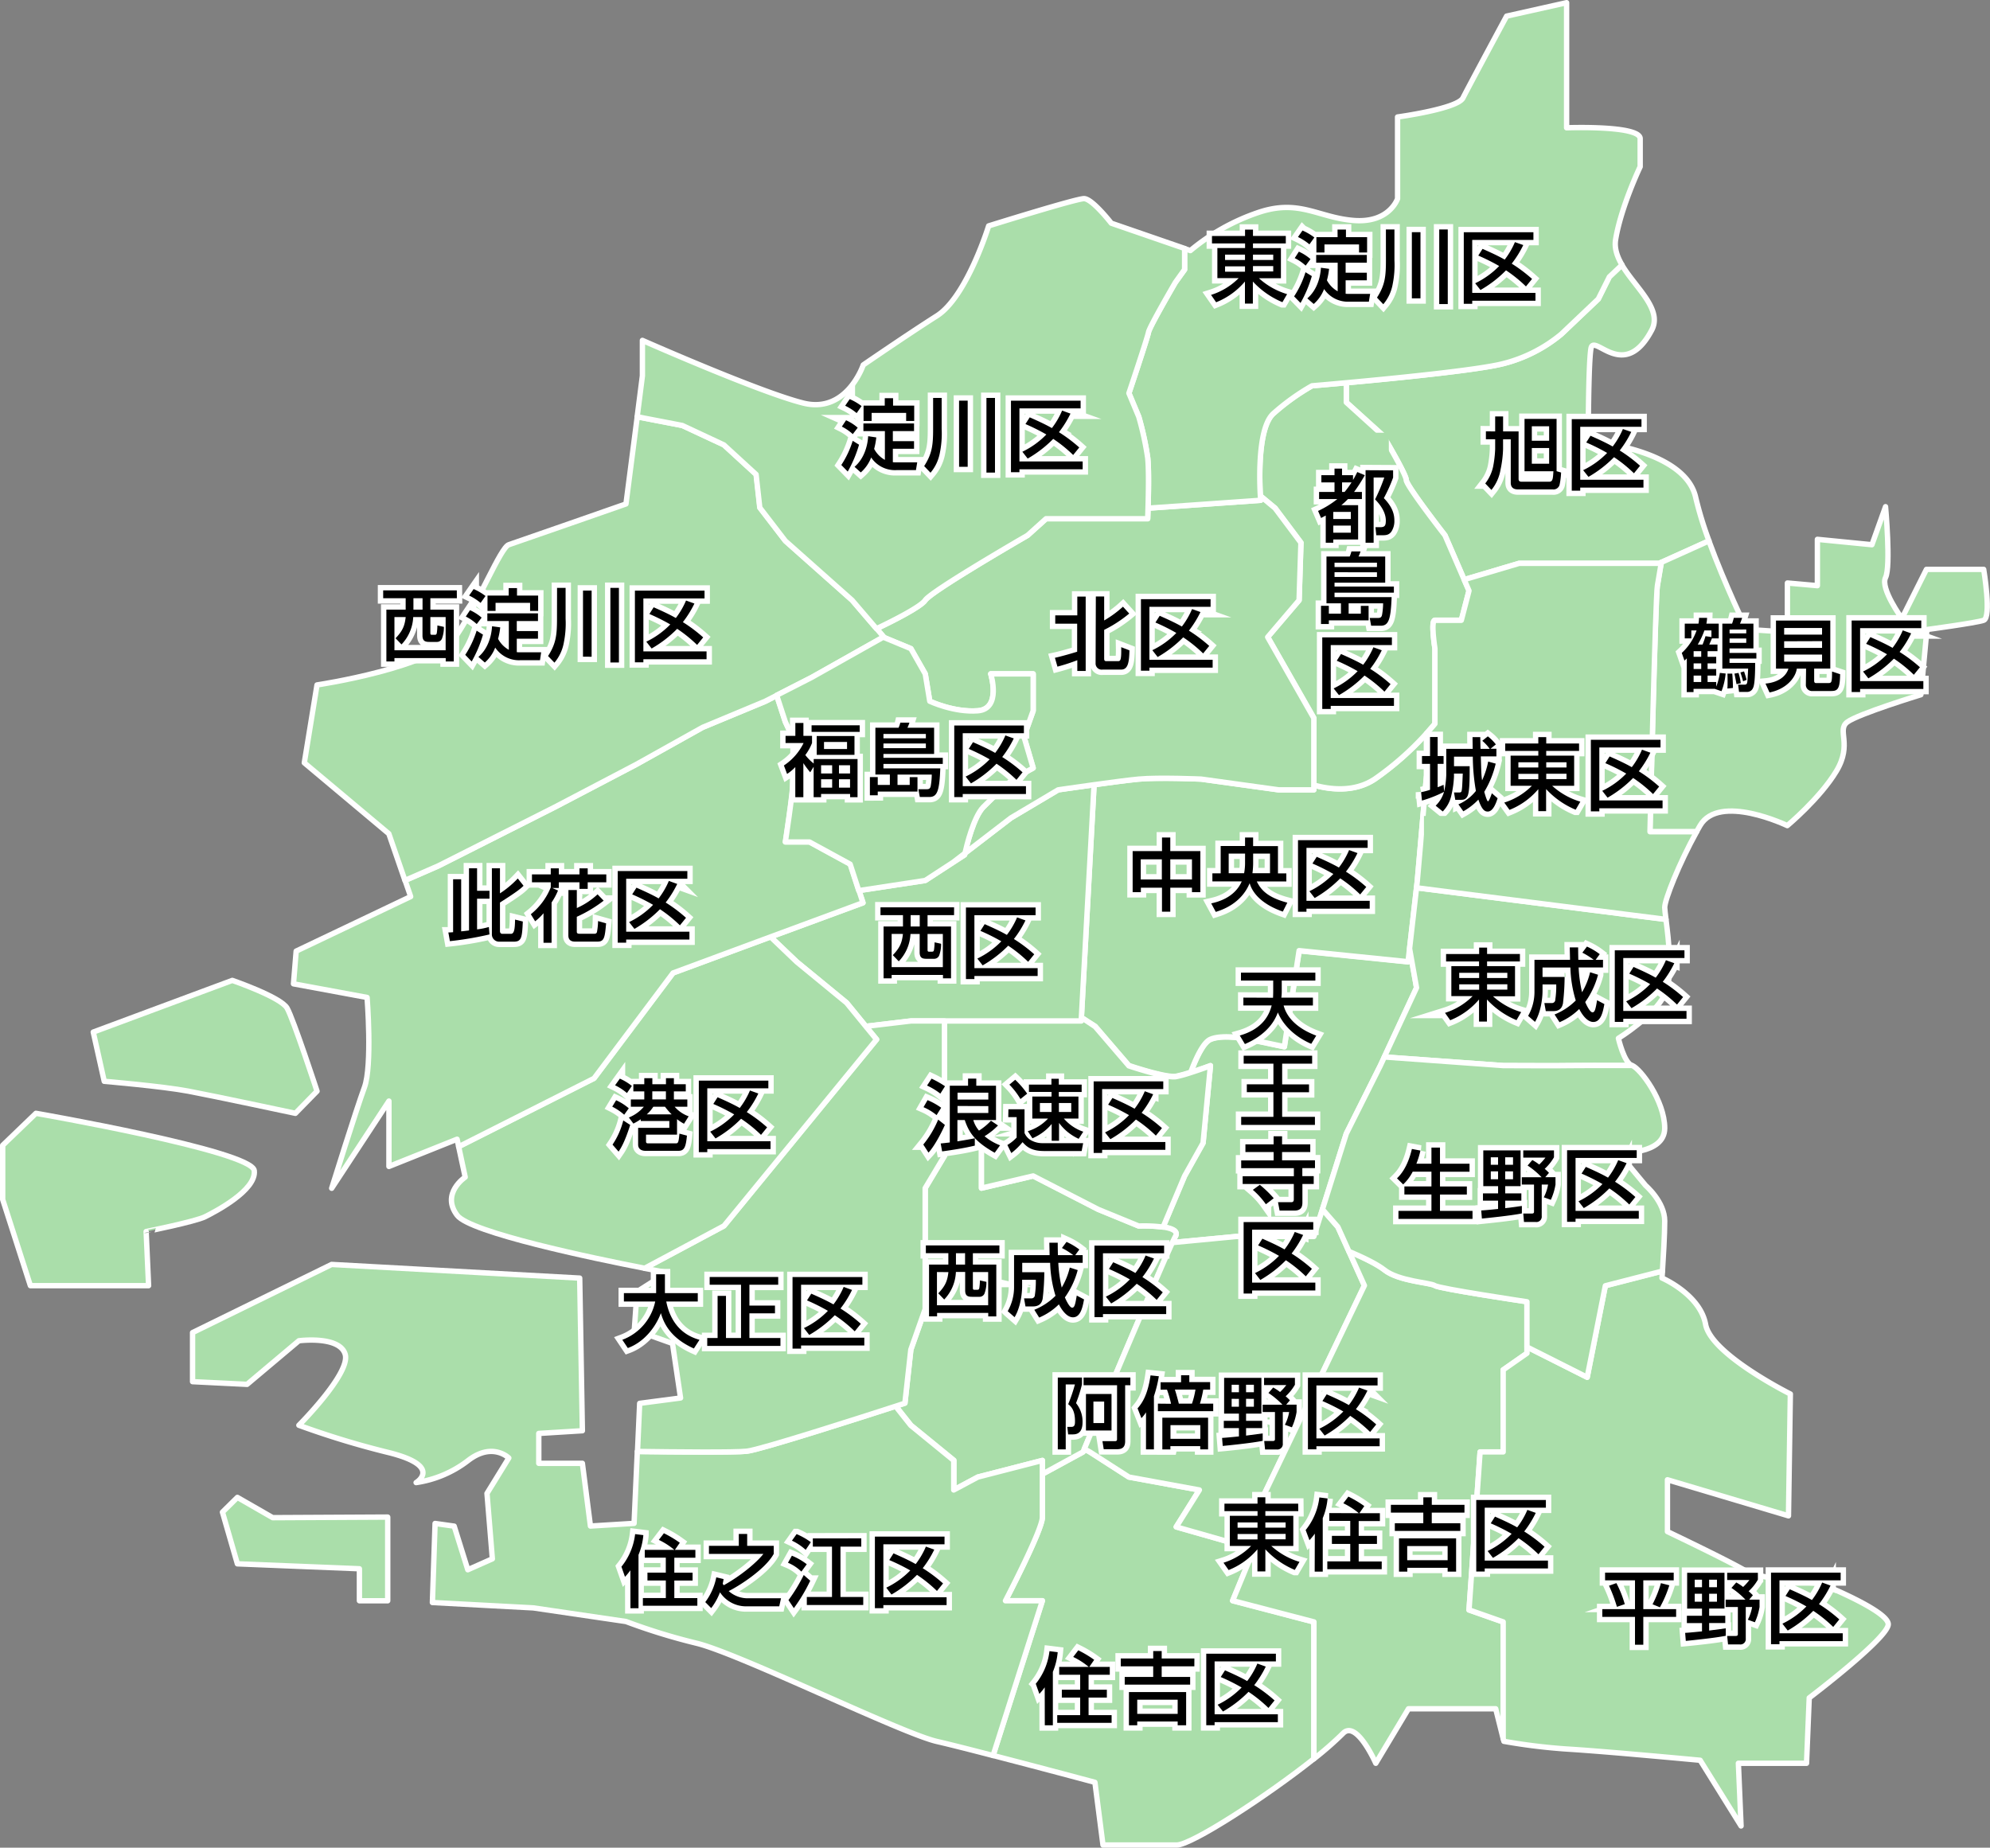 <svg id="レイヤー_2" data-name="レイヤー 2" xmlns="http://www.w3.org/2000/svg" width="740.73" height="687.88" viewBox="0 0 740.73 687.88"><rect x="0" y="0" width="740.73" height="687.88" fill="#808080" stroke="none"/><defs><style>.cls-1{fill:#aadeaa;}.cls-2{fill:none;stroke-linecap:square;stroke-linejoin:round;stroke-width:2px;}.cls-2,.cls-3{stroke:#fff;}.cls-3{fill:#fff;stroke-miterlimit:10;stroke-width:4px;}</style></defs><title>map_ward</title><path class="cls-1" d="M462.82,600.16l7.94-19.25-5.27-1.5-23.67-6.75,8.62-13.75L424.2,554.1l-14.5-9.32-2.09-1.15-.48,1.15L392,553v16.06c0,4.69-13.75,31.07-13.75,31.07H392l-18.36,57.62c17.48,4.52,37.92,10,37.92,10l3,23.34H442c5.51,0,33.44-18.09,51.06-32.11V608.07Z" transform="translate(-4 -4.21)"/><path class="cls-2" d="M462.82,600.16l7.94-19.25-5.27-1.5-23.67-6.75,8.62-13.75L424.2,554.1l-14.5-9.32-2.09-1.15-.48,1.15L392,553v16.06c0,4.69-13.75,31.07-13.75,31.07H392l-18.36,57.62c17.48,4.52,37.92,10,37.92,10l3,23.34H442c5.51,0,33.44-18.09,51.06-32.11V608.07Z" transform="translate(-4 -4.21)"/><path class="cls-1" d="M496.25,454.42l8.88-28.17,12.68-25.34,1.49-3.2,12-25.77-2.59-14.57-.57,4.95-40.55-4.13-5.5,35.75L469,391.19s-9.63-2.06-14.43,0c-2.74,1.18-5.47,7.24-7.33,12.25,3.64-1.16,7.33-2.53,7.33-2.53l-2.75,28.77L444.94,442l-8,19c3.23.48,5.79,1.49,4.57,3.54-.21.36-.6,1.14-1.13,2.27l23.81-2.27h28.87l3.19-10.13" transform="translate(-4 -4.21)"/><path class="cls-2" d="M496.25,454.42l8.88-28.17,12.68-25.34,1.49-3.2,12-25.77-2.59-14.57-.57,4.95-40.55-4.13-5.5,35.75L469,391.19s-9.63-2.06-14.43,0c-2.74,1.18-5.47,7.24-7.33,12.25,3.64-1.16,7.33-2.53,7.33-2.53l-2.75,28.77L444.94,442l-8,19c3.23.48,5.79,1.49,4.57,3.54-.21.36-.6,1.14-1.13,2.27l23.81-2.27h28.87l3.19-10.13" transform="translate(-4 -4.21)"/><path class="cls-1" d="M441.5,464.55c1.22-2.06-1.35-3.06-4.57-3.54a57.29,57.29,0,0,0-9.06-.39l-15.08-6.19L388.58,442l-19.25,4.56V429.68H355.58v4.81l-7.18,12v45l-5.34,15.13-2.2,19.93-3.43,1.12,5.64,7.13,16,13.06v11L368,554.1,392,547.91V553l15.13-8.25.48-1.15c3.64-8.7,27-64.35,32.77-76.82.53-1.13.91-1.91,1.13-2.27" transform="translate(-4 -4.21)"/><path class="cls-2" d="M441.5,464.55c1.22-2.06-1.35-3.06-4.57-3.54a57.29,57.29,0,0,0-9.06-.39l-15.08-6.19L388.58,442l-19.25,4.56V429.68H355.58v4.81l-7.18,12v45l-5.34,15.13-2.2,19.93-3.43,1.12,5.64,7.13,16,13.06v11L368,554.1,392,547.91V553l15.13-8.25.48-1.15c3.64-8.7,27-64.35,32.77-76.82C440.91,465.69,441.29,464.9,441.5,464.55Z" transform="translate(-4 -4.21)"/><path class="cls-1" d="M515.74,294.26c-7.6,5.07-16.75,3.91-22.68,2.26v1.74H480l-28.87-4s-15.81-.69-23.25,0c-3.51.32-10.36,1.23-16.63,2.1L406.52,383l5.15,3.28,12.53,14.59s13.86,4.72,17.62,4a48.83,48.83,0,0,0,5.42-1.5c1.85-5,4.59-11.08,7.33-12.25,4.8-2.06,14.43,0,14.43,0l13.06,2.75,5.5-35.75,40.55,4.12.57-4.94,2.59-22.67.28-2.46L535,292.89V277.24a111.06,111.06,0,0,1-19.25,17" transform="translate(-4 -4.21)"/><path class="cls-2" d="M515.74,294.26c-7.6,5.07-16.75,3.91-22.68,2.26v1.74H480l-28.87-4s-15.81-.69-23.25,0c-3.51.32-10.36,1.23-16.63,2.1L406.52,383l5.15,3.28,12.53,14.59s13.86,4.72,17.62,4a48.83,48.83,0,0,0,5.42-1.5c1.85-5,4.59-11.08,7.33-12.25,4.8-2.06,14.43,0,14.43,0l13.06,2.75,5.5-35.75,40.55,4.12.57-4.94,2.59-22.67.28-2.46L535,292.89V277.24A111.06,111.06,0,0,1,515.74,294.26Z" transform="translate(-4 -4.21)"/><path class="cls-1" d="M598.92,115.54,585.17,128.6a54.85,54.85,0,0,1-21.65,11c-9.4,2.41-40.59,5.49-58.39,7.12V154l13.71,12.38s8.59,14.43,8.59,16.49,14.43,20.63,14.43,20.63L549,220l20.47-6.07H621.6l.79-.36,17.74-8a135.25,135.25,0,0,1-4.94-16.14c-4.06-18.27-40-21-40-21s0-28.42,1-34.45,12.22,12.73,22.6-6.82c4.19-7.89-6.12-15.87-11.1-24.37L603,107.29Z" transform="translate(-4 -4.21)"/><path class="cls-2" d="M598.92,115.54,585.17,128.6a54.85,54.85,0,0,1-21.65,11c-9.4,2.41-40.59,5.49-58.39,7.12V154l13.71,12.38s8.59,14.43,8.59,16.49,14.43,20.63,14.43,20.63L549,220l20.47-6.07H621.6l.79-.36,17.74-8a135.25,135.25,0,0,1-4.94-16.14c-4.06-18.27-40-21-40-21s0-28.42,1-34.45,12.22,12.73,22.6-6.82c4.19-7.89-6.12-15.87-11.1-24.37L603,107.29Z" transform="translate(-4 -4.21)"/><path class="cls-1" d="M527.43,182.9c0-2.06-8.59-16.49-8.59-16.49L505.13,154v-7.31c-7.59.69-12.75,1.12-12.75,1.12a84.3,84.3,0,0,0-14.43,10.37c-5.84,5.31-5.16,24.84-4.81,30.62l5.49,4.56,9.63,12.87-.69,21.41-11.69,13.72,17.19,30.17v24.95c5.93,1.65,15.08,2.81,22.68-2.26a111.06,111.06,0,0,0,19.25-17c2-2.17,3.13-3.59,3.13-3.59v-28s-1.68-10.53,0-10.53h9.82l2.86-11L549,220l-7.14-16.48S527.43,185,527.43,182.9" transform="translate(-4 -4.21)"/><path class="cls-2" d="M527.43,182.9c0-2.06-8.59-16.49-8.59-16.49L505.13,154v-7.31c-7.59.69-12.75,1.12-12.75,1.12a84.3,84.3,0,0,0-14.43,10.37c-5.84,5.31-5.16,24.84-4.81,30.62l5.49,4.56,9.63,12.87-.69,21.41-11.69,13.72,17.19,30.17v24.95c5.93,1.65,15.08,2.81,22.68-2.26a111.06,111.06,0,0,0,19.25-17c2-2.17,3.13-3.59,3.13-3.59v-28s-1.68-10.53,0-10.53h9.82l2.86-11L549,220l-7.14-16.48S527.43,185,527.43,182.9Z" transform="translate(-4 -4.21)"/><path class="cls-1" d="M369.33,446.53,388.57,442l24.22,12.46,15.08,6.19a57.29,57.29,0,0,1,9.06.39l8-19,6.88-12.28,2.75-28.77s-3.69,1.37-7.33,2.53a49.87,49.87,0,0,1-5.42,1.5c-3.75.69-17.62-4-17.62-4l-12.53-14.6L406.52,383l-.07,1.27H355.58v45.37h13.75Z" transform="translate(-4 -4.21)"/><path class="cls-2" d="M369.33,446.53,388.57,442l24.22,12.46,15.08,6.19a57.29,57.29,0,0,1,9.06.39l8-19,6.88-12.28,2.75-28.77s-3.69,1.37-7.33,2.53a49.87,49.87,0,0,1-5.42,1.5c-3.75.69-17.62-4-17.62-4l-12.53-14.6L406.52,383l-.07,1.27H355.58v45.37h13.75Z" transform="translate(-4 -4.21)"/><path class="cls-1" d="M406.45,384.31l.07-1.27,4.72-86.68c-7,1-13.35,1.9-13.35,1.9L380.32,308.7l-17.13,13.16-.13.6L348.4,332l-24.67,3.74,1.5,4.59L290.82,353l9.76,9.29,18.56,15.24,7.16,8.76,16.76-2h63.39Z" transform="translate(-4 -4.21)"/><path class="cls-2" d="M406.45,384.31l.07-1.27,4.72-86.68c-7,1-13.35,1.9-13.35,1.9L380.32,308.7l-17.13,13.16-.13.6L348.4,332l-24.67,3.74,1.5,4.59L290.82,353l9.76,9.29,18.56,15.24,7.16,8.76,16.76-2h63.39Z" transform="translate(-4 -4.21)"/><path class="cls-1" d="M378.26,600.16S392,573.78,392,569.09V547.92L368,554.1,359,558.91v-11l-16-13.06-5.64-7.13c-11.78,3.81-50.17,16.17-55.39,16.75-4.36.48-27.45.28-40.74.13l-1.21,26.74-16.24,1-3-23.35H204.55V537.86l16.23-1-1-56.83-92.34-5.08L75.68,500.32v18.27l20.29,1,19.28-16.23s15.22-2,17.25,5.08-17.25,26.38-17.25,26.38A316.94,316.94,0,0,0,148.74,545c20.29,5.08,10.15,11.16,10.15,11.16A41.56,41.56,0,0,0,178.17,548c9.14-7.11,15.22-1,15.22-1l-8.12,13.19,2,24.36-9.14,4.06-5.07-16.23-7.11-1-1,29.43,37.55,2,34.5,5.07A227,227,0,0,0,263.41,616c16.24,4.05,76.11,33.49,89.3,36.53,4.37,1,12.29,3,20.94,5.25L392,600.16Z" transform="translate(-4 -4.21)"/><path class="cls-2" d="M378.26,600.16S392,573.78,392,569.09V547.92L368,554.1,359,558.91v-11l-16-13.06-5.64-7.13c-11.78,3.81-50.17,16.17-55.39,16.75-4.36.48-27.45.28-40.74.13l-1.21,26.74-16.24,1-3-23.35H204.55V537.86l16.23-1-1-56.83-92.34-5.08L75.68,500.32v18.27l20.29,1,19.28-16.23s15.22-2,17.25,5.08-17.25,26.38-17.25,26.38A316.94,316.94,0,0,0,148.74,545c20.29,5.08,10.15,11.16,10.15,11.16A41.56,41.56,0,0,0,178.17,548c9.14-7.11,15.22-1,15.22-1l-8.12,13.19,2,24.36-9.14,4.06-5.07-16.23-7.11-1-1,29.43,37.55,2,34.5,5.07A227,227,0,0,0,263.41,616c16.24,4.05,76.11,33.49,89.3,36.53,4.37,1,12.29,3,20.94,5.25L392,600.16Z" transform="translate(-4 -4.21)"/><path class="cls-1" d="M282,544.48c5.22-.58,43.61-12.94,55.39-16.75l3.43-1.12,2.21-19.93,5.34-15.13v-45l7.18-12V384.31H343.06l-16.76,2,4,4.87-56.84,69.43-29.52,15.78c5.11,1,8.33,1.59,8.33,1.59l-11.16,7.1-1,14.21,14.21,5.08,3,20.29-15.22,2-.81,17.91c13.29.15,36.39.35,40.74-.13" transform="translate(-4 -4.21)"/><path class="cls-2" d="M282,544.48c5.22-.58,43.61-12.94,55.39-16.75l3.43-1.12,2.21-19.93,5.34-15.13v-45l7.18-12V384.31H343.06l-16.76,2,4,4.87-56.84,69.43-29.52,15.78c5.11,1,8.33,1.59,8.33,1.59l-11.16,7.1-1,14.21,14.21,5.08,3,20.29-15.22,2-.81,17.91C254.57,544.76,277.67,545,282,544.48Z" transform="translate(-4 -4.21)"/><path class="cls-1" d="M348.4,255.08l1.68,10.18s8.94,4.25,17.88,3.56,4.81-13.75,4.81-13.75h15.81v13.75l-3.44,9.62,3.44,11.69L381,294.26s-6.88,6.19-11,10.41c-3.61,3.7-6.22,14.52-6.82,17.18l17.13-13.15,17.57-10.44s6.31-.93,13.35-1.9c6.27-.87,13.11-1.78,16.63-2.1,7.44-.69,23.25,0,23.25,0l28.87,4h13.06V271.57l-17.18-30.17,11.69-13.72.69-21.41-9.63-12.87-5.49-4.56c.06,1,.11,1.62.11,1.62l-41.91,2.94c-.07,2.36-.13,3.93-.13,3.93H393.39l-6.88,6.19s-35.74,20.63-38.11,24.16c-1.62,2.41-11.8,7.56-18.12,10.59l2.61,3.06-.13.08,10.3,4.27Z" transform="translate(-4 -4.21)"/><path class="cls-2" d="M348.4,255.08l1.68,10.18s8.94,4.25,17.88,3.56,4.81-13.75,4.81-13.75h15.81v13.75l-3.44,9.62,3.44,11.69L381,294.26s-6.88,6.19-11,10.41c-3.61,3.7-6.22,14.52-6.82,17.18l17.13-13.15,17.57-10.44s6.31-.93,13.35-1.9c6.27-.87,13.11-1.78,16.63-2.1,7.44-.69,23.25,0,23.25,0l28.87,4h13.06V271.57l-17.18-30.17,11.69-13.72.69-21.41-9.63-12.87-5.49-4.56c.06,1,.11,1.62.11,1.62l-41.91,2.94c-.07,2.36-.13,3.93-.13,3.93H393.39l-6.88,6.19s-35.74,20.63-38.11,24.16c-1.62,2.41-11.8,7.56-18.12,10.59l2.61,3.06-.13.08,10.3,4.27Z" transform="translate(-4 -4.21)"/><path class="cls-1" d="M330.28,391.19l-4-4.87-7.16-8.77-18.56-15.24L290.82,353l-36.29,13.41-29.44,39.19-50.38,25.43,2.45,11.41s-9.14,6.09-3,14.21c4.8,6.41,50.66,16,69.8,19.72l29.52-15.78Z" transform="translate(-4 -4.21)"/><path class="cls-2" d="M330.28,391.19l-4-4.87-7.16-8.77-18.56-15.24L290.82,353l-36.29,13.41-29.44,39.19-50.38,25.43,2.45,11.41s-9.14,6.09-3,14.21c4.8,6.41,50.66,16,69.8,19.72l29.52-15.78Z" transform="translate(-4 -4.21)"/><path class="cls-1" d="M254.53,366.44,290.82,353l34.4-12.71-1.5-4.58-3.2-9.85-15.13-8.25h-9s2.86-18.56,2.86-22.69V279.14L296.35,273l-3.22-9.85-4.23,2.17L265.53,275l-24.63,13.75-30.36,15.91-43.31,21.9L154.79,332l2.07,6-42.62,20.3-1,12.18,27.4,5.07s2,25.37-1,33.49-12.18,37.55-12.18,37.55l21.31-32.47v24.35l25.37-10.15.6,2.79,50.38-25.43Z" transform="translate(-4 -4.21)"/><path class="cls-2" d="M254.53,366.44,290.82,353l34.4-12.71-1.5-4.58-3.2-9.85-15.13-8.25h-9s2.86-18.56,2.86-22.69V279.14L296.35,273l-3.22-9.85-4.23,2.17L265.53,275l-24.63,13.75-30.36,15.91-43.31,21.9L154.79,332l2.07,6-42.62,20.3-1,12.18,27.4,5.07s2,25.37-1,33.49-12.18,37.55-12.18,37.55l21.31-32.47v24.35l25.37-10.15.6,2.79,50.38-25.43Z" transform="translate(-4 -4.21)"/><path class="cls-1" d="M441.5,109.35s-9.62,16.5-10,18.56-7.29,22.68-7.29,22.68l3.67,8.78a116.15,116.15,0,0,1,3.33,15.28c.47,4.28.29,13.48.13,18.75l41.91-2.94s0-.6-.11-1.62c-.34-5.78-1-25.31,4.81-30.63a84.16,84.16,0,0,1,14.43-10.37s5.16-.43,12.75-1.13c17.81-1.63,49-4.71,58.39-7.12a54.87,54.87,0,0,0,21.65-11l13.75-13.06,4.13-8.25,4.71-4.44c-1.81-3.08-2.92-6.23-2.38-9.47,2-12.18,9.14-27.1,9.14-27.1V55.84c0-5.08-27.39-4.06-27.39-4.06V5.21l-22.33,5s-14.21,26.39-16.24,30.45-24.35,7.1-24.35,7.1V78.17s-3,9.14-16.24,8.12-20.29-8.12-35.52-3a78.89,78.89,0,0,0-25.37,14.21l-2.14-.74v7.83Z" transform="translate(-4 -4.21)"/><path class="cls-2" d="M441.5,109.35s-9.62,16.5-10,18.56-7.29,22.68-7.29,22.68l3.67,8.78a116.15,116.15,0,0,1,3.33,15.28c.47,4.28.29,13.48.13,18.75l41.91-2.94s0-.6-.11-1.62c-.34-5.78-1-25.31,4.81-30.63a84.16,84.16,0,0,1,14.43-10.37s5.16-.43,12.75-1.13c17.81-1.63,49-4.71,58.39-7.12a54.87,54.87,0,0,0,21.65-11l13.75-13.06,4.13-8.25,4.71-4.44c-1.81-3.08-2.92-6.23-2.38-9.47,2-12.18,9.14-27.1,9.14-27.1V55.84c0-5.08-27.39-4.06-27.39-4.06V5.21l-22.33,5s-14.21,26.39-16.24,30.45-24.35,7.1-24.35,7.1V78.17s-3,9.14-16.24,8.12-20.29-8.12-35.52-3a78.89,78.89,0,0,0-25.37,14.21l-2.14-.74v7.83Z" transform="translate(-4 -4.21)"/><path class="cls-1" d="M210.54,304.67l30.36-15.91L265.53,275l23.37-9.75,4.23-2.17,13-6.64,26.67-15.05.13-.08-2.61-3.06-9.07-10.59-24.86-22.1-9.51-12.38-1.38-12.37-12-11L258,162.61l-16.8-3.24L237,191.82S196.44,206,193.39,207s-11.16,21.31-19.28,33.48S122,259.2,122,259.2l-4.73,29,31.46,26.39,6,17.39,12.44-5.43Z" transform="translate(-4 -4.21)"/><path class="cls-2" d="M210.54,304.67l30.36-15.91L265.53,275l23.37-9.75,4.23-2.17,13-6.64,26.67-15.05.13-.08-2.61-3.06-9.07-10.59-24.86-22.1-9.51-12.38-1.38-12.37-12-11L258,162.61l-16.8-3.24L237,191.82S196.44,206,193.39,207s-11.16,21.31-19.28,33.48S122,259.2,122,259.2l-4.73,29,31.46,26.39,6,17.39,12.44-5.43Z" transform="translate(-4 -4.21)"/><path class="cls-1" d="M273.43,169.84l12,11,1.38,12.37,9.51,12.38,24.86,22.09,9.07,10.59c6.32-3,16.5-8.18,18.12-10.59,2.37-3.53,38.11-24.16,38.11-24.16l6.88-6.19H431.2s.07-1.58.13-3.93c.16-5.28.34-14.48-.13-18.75a116,116,0,0,0-3.32-15.28l-3.67-8.78s6.92-20.62,7.29-22.68,10-18.56,10-18.56l3.44-4.81V96.71L417.65,87.3s-7.1-9.14-10.15-9.14S372,88.31,372,88.31s-8.12,26.39-19.28,33.49-27.4,18.27-27.4,18.27-6.09,18.26-22.33,14.2-59.87-23.34-59.87-23.34v13.19l-1.95,15.25,16.8,3.24Z" transform="translate(-4 -4.21)"/><path class="cls-2" d="M273.43,169.84l12,11,1.38,12.37,9.51,12.38,24.86,22.09,9.07,10.59c6.32-3,16.5-8.18,18.12-10.59,2.37-3.53,38.11-24.16,38.11-24.16l6.88-6.19H431.2s.07-1.58.13-3.93c.16-5.28.34-14.48-.13-18.75a116,116,0,0,0-3.32-15.28l-3.67-8.78s6.92-20.62,7.29-22.68,10-18.56,10-18.56l3.44-4.81V96.71L417.65,87.3s-7.1-9.14-10.15-9.14S372,88.31,372,88.31s-8.12,26.39-19.28,33.49-27.4,18.27-27.4,18.27-6.09,18.26-22.33,14.2-59.87-23.34-59.87-23.34v13.19l-1.95,15.25,16.8,3.24Z" transform="translate(-4 -4.21)"/><path class="cls-1" d="M363.06,322.45l.13-.6-4.35,3.34,4.35-3.34c.6-2.66,3.21-13.48,6.82-17.18,4.13-4.22,11-10.41,11-10.41l7.56-4.13-3.44-11.69,3.44-9.62V255.09H372.77s4.12,13.06-4.81,13.74-17.88-3.56-17.88-3.56l-1.68-10.18-5.34-9.4-10.3-4.27-26.67,15-13,6.64,3.22,9.85,2.86,6.19V295c0,4.12-2.86,22.68-2.86,22.68h9l15.13,8.25,3.21,9.85L348.4,332Z" transform="translate(-4 -4.21)"/><path class="cls-2" d="M363.06,322.45l.13-.6-4.35,3.34,4.35-3.34c.6-2.66,3.21-13.48,6.82-17.18,4.13-4.22,11-10.41,11-10.41l7.56-4.13-3.44-11.69,3.44-9.62V255.09H372.77s4.12,13.06-4.81,13.74-17.88-3.56-17.88-3.56l-1.68-10.18-5.34-9.4-10.3-4.27-26.67,15-13,6.64,3.22,9.85,2.86,6.19V295c0,4.12-2.86,22.68-2.86,22.68h9l15.13,8.25,3.21,9.85L348.4,332Z" transform="translate(-4 -4.21)"/><path class="cls-1" d="M742.38,216.18H721.07l-9.14,18.27s-8.11-11.16-6.08-15.22,0-26.39,0-26.39L700.78,207l-20.3-2v17.25l-11.16-1v18.27l-15.22-1s-8.09-16.79-14-32.93l-17.74,8c-.61,3.76-1.21,7.3-1.48,8.74-.68,3.68-2.75,91.52-2.75,91.52h17.38c.43-.76.85-1.52,1.29-2.27,7.11-12.18,32.48,0,32.48,0s12.18-10.15,18.27-20.29,0-15.23,4.06-18.27S719,262.85,719,262.85l2.25-24.27s18.05-2.43,21.1-3.43,0-19,0-19" transform="translate(-4 -4.21)"/><path class="cls-2" d="M742.38,216.18H721.07l-9.14,18.27s-8.11-11.16-6.08-15.22,0-26.39,0-26.39L700.78,207l-20.3-2v17.25l-11.16-1v18.27l-15.22-1s-8.09-16.79-14-32.93l-17.74,8c-.61,3.76-1.21,7.3-1.48,8.74-.68,3.68-2.75,91.52-2.75,91.52h17.38c.43-.76.85-1.52,1.29-2.27,7.11-12.18,32.48,0,32.48,0s12.18-10.15,18.27-20.29,0-15.23,4.06-18.27S719,262.85,719,262.85l2.25-24.27s18.05-2.43,21.1-3.43S742.38,216.18,742.38,216.18Z" transform="translate(-4 -4.21)"/><path class="cls-1" d="M528.68,357.37l2.59,14.57-12,25.77,44.22,3.2s23,.1,25.09,0c1.28-.06,13.68,0,22.91,0l0,0c-3-1-5.08-10.15-5.08-10.15s13.19-8.12,17.25-16.24c3.15-6.3,1.41-20.53.47-28L531.27,334.7Z" transform="translate(-4 -4.21)"/><path class="cls-2" d="M528.68,357.37l2.59,14.57-12,25.77,44.22,3.2s23,.1,25.09,0c1.28-.06,13.68,0,22.91,0l0,0c-3-1-5.08-10.15-5.08-10.15s13.19-8.12,17.25-16.24c3.15-6.3,1.41-20.53.47-28L531.27,334.7Z" transform="translate(-4 -4.21)"/><path class="cls-1" d="M506.11,470.11,502,461l-5.75-6.59-3.19,10.13H464.19l-23.81,2.27c-5.81,12.48-29.12,68.12-32.77,76.82l2.09,1.15,14.5,9.32,26.24,4.81-8.62,13.75,23.67,6.75,46.37-96.57-5.74-12.73" transform="translate(-4 -4.21)"/><path class="cls-2" d="M506.11,470.11,502,461l-5.75-6.59-3.19,10.13H464.19l-23.81,2.27c-5.81,12.48-29.12,68.12-32.77,76.82l2.09,1.15,14.5,9.32,26.24,4.81-8.62,13.75,23.67,6.75,46.37-96.57-5.74-12.73" transform="translate(-4 -4.21)"/><path class="cls-1" d="M572.38,505.63V488.8s-32.57-4.81-34.25-6-13.44-1.6-18.83-5.86c-2.78-2.2-8.4-4.83-13.18-6.88l5.75,12.73-46.37,96.57,5.27,1.5-7.94,19.25,30.25,7.91V659a124.53,124.53,0,0,0,10.85-9.5c5-5.13,12.17,11.16,12.17,11.16l12.17-20.29h32.47l2.78,11.13V608.07l-12.71-4.47,4.12-58.81h8.59V514.23l8.86-6.19v-2.41" transform="translate(-4 -4.21)"/><path class="cls-2" d="M572.38,505.63V488.8s-32.57-4.81-34.25-6-13.44-1.6-18.83-5.86c-2.78-2.2-8.4-4.83-13.18-6.88l5.75,12.73-46.37,96.57,5.27,1.5-7.94,19.25,30.25,7.91V659a124.53,124.53,0,0,0,10.85-9.5c5-5.13,12.17,11.16,12.17,11.16l12.17-20.29h32.47l2.78,11.13V608.07l-12.71-4.47,4.12-58.81h8.59V514.23l8.86-6.19v-2.41" transform="translate(-4 -4.21)"/><path class="cls-1" d="M594.8,516.92l-22.42-11.29V508l-8.86,6.19v30.55h-8.59l-4.12,58.81,12.71,4.47v43.41l.27,1.05a217.69,217.69,0,0,0,25.37,3c15.22,1,47.69,4.06,47.69,4.06L652.07,684l-1-23.34h25.37l1-24.35s29.42-22.32,29.42-27.4-25.37-15.22-25.37-15.22-21.31-1-28.42-5.07-28.4-14.21-28.4-14.21V555.11l45.05,13.43.69-45.37s-29.51-14.73-31.54-25.9S622.64,480,622.64,480s.07-1,.18-2.64l-21.26,5.47Z" transform="translate(-4 -4.21)"/><path class="cls-2" d="M594.8,516.92l-22.42-11.29V508l-8.86,6.19v30.55h-8.59l-4.12,58.81,12.71,4.47v43.41l.27,1.05a217.69,217.69,0,0,0,25.37,3c15.22,1,47.69,4.06,47.69,4.06L652.07,684l-1-23.34h25.37l1-24.35s29.42-22.32,29.42-27.4-25.37-15.22-25.37-15.22-21.31-1-28.42-5.07-28.4-14.21-28.4-14.21V555.11l45.05,13.43.69-45.37s-29.51-14.73-31.54-25.9S622.64,480,622.64,480s.07-1,.18-2.64l-21.26,5.47Z" transform="translate(-4 -4.21)"/><path class="cls-1" d="M588.61,400.91c-2.07.1-25.09,0-25.09,0l-44.22-3.2-1.49,3.2-12.68,25.34-8.88,28.17L502,461l4.11,9.1c4.78,2,10.4,4.68,13.18,6.88,5.39,4.26,17.16,4.72,18.83,5.86s34.25,6,34.25,6v16.83l22.42,11.29,6.76-34.07,21.26-5.47c.29-4.45.84-13.46.84-18.67,0-7.1-7.1-13.19-7.1-13.19L606.4,433.34s17.25,1,17.25-9.13S614.6,402,611.52,400.88c-9.23,0-21.63,0-22.9,0" transform="translate(-4 -4.21)"/><path class="cls-2" d="M588.61,400.91c-2.07.1-25.09,0-25.09,0l-44.22-3.2-1.49,3.2-12.68,25.34-8.88,28.17L502,461l4.11,9.1c4.78,2,10.4,4.68,13.18,6.88,5.39,4.26,17.16,4.72,18.83,5.86s34.25,6,34.25,6v16.83l22.42,11.29,6.76-34.07,21.26-5.47c.29-4.45.84-13.46.84-18.67,0-7.1-7.1-13.19-7.1-13.19L606.4,433.34s17.25,1,17.25-9.13S614.6,402,611.52,400.88C602.29,400.87,589.89,400.85,588.61,400.91Z" transform="translate(-4 -4.21)"/><path class="cls-1" d="M620.92,222.32c.27-1.45.86-5,1.48-8.75l-.79.36H569.48L549,220l1.8,4.14-2.86,11h-9.82c-1.68,0,0,10.53,0,10.53v28s-1.16,1.42-3.13,3.6v15.65l-3.44,39.35-.28,2.46,92.85,11.76c-.27-2.17-.47-3.77-.47-4.45,0-2.86,5.37-16.44,11.89-28.18H618.17s2.07-87.84,2.75-91.51" transform="translate(-4 -4.21)"/><path class="cls-2" d="M620.92,222.32c.27-1.45.86-5,1.48-8.75l-.79.36H569.48L549,220l1.8,4.14-2.86,11h-9.82c-1.68,0,0,10.53,0,10.53v28s-1.16,1.42-3.13,3.6v15.65l-3.44,39.35-.28,2.46,92.85,11.76c-.27-2.17-.47-3.77-.47-4.45,0-2.86,5.37-16.44,11.89-28.18H618.17S620.23,226,620.92,222.32Z" transform="translate(-4 -4.21)"/><path class="cls-1" d="M74.08,410.43c9.74,1.84,39.87,8.26,39.87,8.26l8.06-8.25s-8.79-26.81-11.15-30.93-20.39-10.31-20.39-10.31L38.71,388.44l4.09,18.33s21.54,1.83,31.28,3.66" transform="translate(-4 -4.21)"/><path class="cls-2" d="M74.08,410.43c9.74,1.84,39.87,8.26,39.87,8.26l8.06-8.25s-8.79-26.81-11.15-30.93-20.39-10.31-20.39-10.31L38.71,388.44l4.09,18.33S64.35,408.6,74.08,410.43Z" transform="translate(-4 -4.21)"/><path class="cls-1" d="M80.36,457.18c3.64-1.83,19.2-9.86,18.28-17.19s-81.26-21.31-81.26-21.31L5,430.6v20.17l10.31,32.08h44l-.91-20.16s18.33-3.67,22-5.5" transform="translate(-4 -4.21)"/><path class="cls-2" d="M80.36,457.18c3.64-1.83,19.2-9.86,18.28-17.19s-81.26-21.31-81.26-21.31L5,430.6v20.17l10.31,32.08h44l-.91-20.16S76.72,459,80.36,457.18Z" transform="translate(-4 -4.21)"/><polygon class="cls-1" points="88.36 557.46 82.8 562.95 88.36 582.2 133.78 584.03 133.78 595.95 144.32 595.95 144.32 564.79 101.51 565.01 88.36 557.46"/><polygon class="cls-2" points="88.36 557.46 82.8 562.95 88.36 582.2 133.78 584.03 133.78 595.95 144.32 595.95 144.32 564.79 101.51 565.01 88.36 557.46"/><path class="cls-3" d="M482.61,94.83H470.39v1.74h10.4v11.22H472.6a27.08,27.08,0,0,0,10.49,5.92l-1.74,3a31.44,31.44,0,0,1-11-7.69v8.22h-2.95v-8.22a27.23,27.23,0,0,1-10.72,7.72L454.78,114a25,25,0,0,0,10.28-6.24h-7.92V96.56h10.31V94.83H455.13V92.06h12.31V89.7h2.95v2.36h12.22ZM460,101h7.42V99H460Zm0,4.36h7.42v-2H460ZM470.39,99V101h7.54V99Zm0,4.27v2h7.54v-2Z" transform="translate(-4 -4.21)"/><path class="cls-3" d="M492.3,107a45.88,45.88,0,0,1-4.21,10l-2.39-2.45a35.74,35.74,0,0,0,4.24-9Zm-4.83-9.1a17.12,17.12,0,0,1,4.33,2.77L490,103.1a17.66,17.66,0,0,0-4.07-2.8Zm1.35-7.87a20.44,20.44,0,0,1,4.42,2.59l-1.83,2.56a20.4,20.4,0,0,0-4.27-2.74Zm9.9,14.26a27.4,27.4,0,0,1-.8,4.27,10,10,0,0,0,4,4.09V102h-8V99.13h18.85V102h-7.89v3.74h7.89v2.83h-7.89v5a11.34,11.34,0,0,0,1.38.06H514l-.47,2.89h-7.36a10.6,10.6,0,0,1-9.31-4.71,14.15,14.15,0,0,1-3.86,5.57l-2.39-2.09c3.33-2.83,4.83-7.28,5.07-11.4Zm3.15-14.61H505V92.5h7.87v5.71h-3v-3H497v3h-3V92.5h7.89Z" transform="translate(-4 -4.21)"/><path class="cls-3" d="M519.87,89.64h3.18v11.52a35.76,35.76,0,0,1-.65,8.81,15.89,15.89,0,0,1-3.5,7.51L516.55,115c2.95-4.6,3.33-7.78,3.33-13.87Zm9.66,1h3.21v24.63h-3.21Zm10.19-1h3.18v27.78h-3.18Z" transform="translate(-4 -4.21)"/><path class="cls-3" d="M548.86,90.67h25.92v2.86H552v19.71h23.54v2.92H552v1.15h-3.15Zm4.24,19a31.44,31.44,0,0,0,8.93-6.42,72.71,72.71,0,0,0-7.78-3.89l1.59-2.5c2.39,1.06,5.57,2.47,8.25,4a29.39,29.39,0,0,0,3.8-6.51L571,95.44a38.11,38.11,0,0,1-4.3,6.92,55.43,55.43,0,0,1,7.57,5.69l-2.27,2.8a51.07,51.07,0,0,0-7.42-6,43.8,43.8,0,0,1-9.51,7.33Z" transform="translate(-4 -4.21)"/><path d="M482.61,94.83H470.39v1.74h10.4v11.22H472.6a27.08,27.08,0,0,0,10.49,5.92l-1.74,3a31.44,31.44,0,0,1-11-7.69v8.22h-2.95v-8.22a27.23,27.23,0,0,1-10.72,7.72L454.78,114a25,25,0,0,0,10.28-6.24h-7.92V96.56h10.31V94.83H455.13V92.06h12.31V89.7h2.95v2.36h12.22ZM460,101h7.42V99H460Zm0,4.36h7.42v-2H460ZM470.39,99V101h7.54V99Zm0,4.27v2h7.54v-2Z" transform="translate(-4 -4.21)"/><path d="M492.3,107a45.88,45.88,0,0,1-4.21,10l-2.39-2.45a35.74,35.74,0,0,0,4.24-9Zm-4.83-9.1a17.12,17.12,0,0,1,4.33,2.77L490,103.1a17.66,17.66,0,0,0-4.07-2.8Zm1.35-7.87a20.44,20.44,0,0,1,4.42,2.59l-1.83,2.56a20.4,20.4,0,0,0-4.27-2.74Zm9.9,14.26a27.4,27.4,0,0,1-.8,4.27,10,10,0,0,0,4,4.09V102h-8V99.13h18.85V102h-7.89v3.74h7.89v2.83h-7.89v5a11.34,11.34,0,0,0,1.38.06H514l-.47,2.89h-7.36a10.6,10.6,0,0,1-9.31-4.71,14.15,14.15,0,0,1-3.86,5.57l-2.39-2.09c3.33-2.83,4.83-7.28,5.07-11.4Zm3.15-14.61H505V92.5h7.87v5.71h-3v-3H497v3h-3V92.5h7.89Z" transform="translate(-4 -4.21)"/><path d="M519.87,89.64h3.18v11.52a35.76,35.76,0,0,1-.65,8.81,15.89,15.89,0,0,1-3.5,7.51L516.55,115c2.95-4.6,3.33-7.78,3.33-13.87Zm9.66,1h3.21v24.63h-3.21Zm10.19-1h3.18v27.78h-3.18Z" transform="translate(-4 -4.21)"/><path d="M548.86,90.67h25.92v2.86H552v19.71h23.54v2.92H552v1.15h-3.15Zm4.24,19a31.44,31.44,0,0,0,8.93-6.42,72.71,72.71,0,0,0-7.78-3.89l1.59-2.5c2.39,1.06,5.57,2.47,8.25,4a29.39,29.39,0,0,0,3.8-6.51L571,95.44a38.11,38.11,0,0,1-4.3,6.92,55.43,55.43,0,0,1,7.57,5.69l-2.27,2.8a51.07,51.07,0,0,0-7.42-6,43.8,43.8,0,0,1-9.51,7.33Z" transform="translate(-4 -4.21)"/><path class="cls-3" d="M174.06,226.93h-9.87v4.24h8.72v19.29h-3V249.2H150.82v1.27h-3V231.17H155v-4.24h-8.37V224h27.4Zm-23.24,7v12.37h19.06V233.94h-5.69v5.92c0,.68.29.68.65.68h.88c.44,0,.77,0,.88-.74a20.72,20.72,0,0,0,.21-2.74l2.42.53a11.9,11.9,0,0,1-.74,4.42,2,2,0,0,1-1.89,1.18h-2.42c-1.53,0-2.92,0-2.92-2.39v-6.86h-3.45a15.74,15.74,0,0,1-4.36,10.19l-2.21-2.3c2.68-2.83,3.39-4.63,3.77-7.89Zm7.07-7v4.24h3.39v-4.24Z" transform="translate(-4 -4.21)"/><path class="cls-3" d="M183.78,240.48a45.88,45.88,0,0,1-4.21,10L177.18,248a35.74,35.74,0,0,0,4.24-9Zm-4.83-9.1a17.12,17.12,0,0,1,4.33,2.77l-1.83,2.39a17.66,17.66,0,0,0-4.07-2.8Zm1.35-7.87a20.44,20.44,0,0,1,4.42,2.59l-1.83,2.56a20.4,20.4,0,0,0-4.27-2.74Zm9.9,14.26a27.4,27.4,0,0,1-.8,4.27,10,10,0,0,0,4,4.09V235.42h-8v-2.86h18.85v2.86h-7.89v3.74h7.89V242h-7.89v5a11.34,11.34,0,0,0,1.38.06h7.69L205,250h-7.36a10.6,10.6,0,0,1-9.31-4.71,14.15,14.15,0,0,1-3.86,5.57l-2.39-2.09c3.33-2.83,4.83-7.28,5.07-11.4Zm3.15-14.61h3.09v2.77h7.87v5.71h-3v-3H188.46v3h-3v-5.71h7.89Z" transform="translate(-4 -4.21)"/><path class="cls-3" d="M211.35,223.07h3.18v11.52a35.76,35.76,0,0,1-.65,8.81,15.89,15.89,0,0,1-3.5,7.51L208,248.44c2.95-4.6,3.33-7.78,3.33-13.87Zm9.66,1h3.21v24.63H221Zm10.19-1h3.18v27.78H231.2Z" transform="translate(-4 -4.21)"/><path class="cls-3" d="M240.33,224.1h25.92V227H243.48v19.71H267v2.92H243.48v1.15h-3.15Zm4.24,19a31.44,31.44,0,0,0,8.93-6.42,72.71,72.71,0,0,0-7.78-3.89l1.59-2.5c2.39,1.06,5.57,2.47,8.25,4a29.39,29.39,0,0,0,3.8-6.51l3.12,1.12a38.11,38.11,0,0,1-4.3,6.92,55.43,55.43,0,0,1,7.57,5.69l-2.27,2.8a51.07,51.07,0,0,0-7.42-6,43.8,43.8,0,0,1-9.51,7.33Z" transform="translate(-4 -4.21)"/><path d="M174.06,226.93h-9.87v4.24h8.72v19.29h-3V249.2H150.82v1.27h-3V231.17H155v-4.24h-8.37V224h27.4Zm-23.24,7v12.37h19.06V233.94h-5.69v5.92c0,.68.29.68.65.68h.88c.44,0,.77,0,.88-.74a20.72,20.72,0,0,0,.21-2.74l2.42.53a11.9,11.9,0,0,1-.74,4.42,2,2,0,0,1-1.89,1.18h-2.42c-1.53,0-2.92,0-2.92-2.39v-6.86h-3.45a15.74,15.74,0,0,1-4.36,10.19l-2.21-2.3c2.68-2.83,3.39-4.63,3.77-7.89Zm7.07-7v4.24h3.39v-4.24Z" transform="translate(-4 -4.21)"/><path d="M183.78,240.48a45.88,45.88,0,0,1-4.21,10L177.18,248a35.74,35.74,0,0,0,4.24-9Zm-4.83-9.1a17.12,17.12,0,0,1,4.33,2.77l-1.83,2.39a17.66,17.66,0,0,0-4.07-2.8Zm1.35-7.87a20.44,20.44,0,0,1,4.42,2.59l-1.83,2.56a20.4,20.4,0,0,0-4.27-2.74Zm9.9,14.26a27.4,27.4,0,0,1-.8,4.27,10,10,0,0,0,4,4.09V235.42h-8v-2.86h18.85v2.86h-7.89v3.74h7.89V242h-7.89v5a11.34,11.34,0,0,0,1.38.06h7.69L205,250h-7.36a10.6,10.6,0,0,1-9.31-4.71,14.15,14.15,0,0,1-3.86,5.57l-2.39-2.09c3.33-2.83,4.83-7.28,5.07-11.4Zm3.15-14.61h3.09v2.77h7.87v5.71h-3v-3H188.46v3h-3v-5.71h7.89Z" transform="translate(-4 -4.21)"/><path d="M211.35,223.07h3.18v11.52a35.76,35.76,0,0,1-.65,8.81,15.89,15.89,0,0,1-3.5,7.51L208,248.44c2.95-4.6,3.33-7.78,3.33-13.87Zm9.66,1h3.21v24.63H221Zm10.19-1h3.18v27.78H231.2Z" transform="translate(-4 -4.21)"/><path d="M240.33,224.1h25.92V227H243.48v19.71H267v2.92H243.48v1.15h-3.15Zm4.24,19a31.44,31.44,0,0,0,8.93-6.42,72.71,72.71,0,0,0-7.78-3.89l1.59-2.5c2.39,1.06,5.57,2.47,8.25,4a29.39,29.39,0,0,0,3.8-6.51l3.12,1.12a38.11,38.11,0,0,1-4.3,6.92,55.43,55.43,0,0,1,7.57,5.69l-2.27,2.8a51.07,51.07,0,0,0-7.42-6,43.8,43.8,0,0,1-9.51,7.33Z" transform="translate(-4 -4.21)"/><path class="cls-3" d="M376,470.77h-9.87V475h8.72v19.3h-3V493H352.81v1.27h-3V475H357v-4.24h-8.37v-2.89H376Zm-23.24,7v12.37h19.06V477.78h-5.69v5.92c0,.68.29.68.65.68h.88c.44,0,.77,0,.88-.74a20.71,20.71,0,0,0,.21-2.74l2.42.53a11.9,11.9,0,0,1-.74,4.42A2,2,0,0,1,368.6,487h-2.42c-1.53,0-2.92,0-2.92-2.39v-6.86h-3.45A15.73,15.73,0,0,1,355.46,488l-2.21-2.3c2.68-2.83,3.39-4.63,3.77-7.89Zm7.07-7V475h3.39v-4.24Z" transform="translate(-4 -4.21)"/><path class="cls-3" d="M389,491.83a23.7,23.7,0,0,0,7.89-5.21,45.91,45.91,0,0,1-2-12.28H384.5v3.51h8.22a87,87,0,0,1-.62,9.9c-.24,1-.71,2.83-3.65,2.83h-2.74l-.53-3H388a1.25,1.25,0,0,0,1.21-1.27,33.28,33.28,0,0,0,.35-5.66h-5.1v2.45c0,.41,0,6.78-2.8,11.49l-2.56-2.24a18.09,18.09,0,0,0,2.36-9.1V471.48h13.23c0-1-.09-4.24-.09-4.63h3.12c0,1.12,0,1.8.06,4.63h5.71a26.67,26.67,0,0,0-4.21-2.65l1.71-2.27a24,24,0,0,1,4.77,2.83l-1.53,2.09H407v2.86h-9.07a50,50,0,0,0,1.27,9.22,26.82,26.82,0,0,0,3-7.45l2.95.94a31.06,31.06,0,0,1-4.77,10.16c.06.15,1.59,3.83,2.71,3.83.91,0,1.15-1.3,1.71-4.51l2.71,1.44c-.53,2.92-1.3,6.66-4.12,6.66s-4.95-4.24-5.24-4.83a23.44,23.44,0,0,1-7.34,4.92Z" transform="translate(-4 -4.21)"/><path class="cls-3" d="M411.39,467.94h25.92v2.86H414.55v19.71h23.54v2.92H414.55v1.15h-3.15Zm4.24,19a31.4,31.4,0,0,0,8.93-6.42,73.06,73.06,0,0,0-7.78-3.89l1.59-2.5c2.39,1.06,5.57,2.47,8.25,4a29.39,29.39,0,0,0,3.8-6.51l3.12,1.12a38.17,38.17,0,0,1-4.3,6.92,55.44,55.44,0,0,1,7.57,5.68l-2.27,2.8a51,51,0,0,0-7.42-6,43.83,43.83,0,0,1-9.51,7.33Z" transform="translate(-4 -4.21)"/><path d="M376,470.77h-9.87V475h8.72v19.3h-3V493H352.81v1.27h-3V475H357v-4.24h-8.37v-2.89H376Zm-23.24,7v12.37h19.06V477.78h-5.69v5.92c0,.68.29.68.65.68h.88c.44,0,.77,0,.88-.74a20.71,20.71,0,0,0,.21-2.74l2.42.53a11.9,11.9,0,0,1-.74,4.42A2,2,0,0,1,368.6,487h-2.42c-1.53,0-2.92,0-2.92-2.39v-6.86h-3.45A15.73,15.73,0,0,1,355.46,488l-2.21-2.3c2.68-2.83,3.39-4.63,3.77-7.89Zm7.07-7V475h3.39v-4.24Z" transform="translate(-4 -4.21)"/><path d="M389,491.83a23.7,23.7,0,0,0,7.89-5.21,45.91,45.91,0,0,1-2-12.28H384.5v3.51h8.22a87,87,0,0,1-.62,9.9c-.24,1-.71,2.83-3.65,2.83h-2.74l-.53-3H388a1.25,1.25,0,0,0,1.21-1.27,33.28,33.28,0,0,0,.35-5.66h-5.1v2.45c0,.41,0,6.78-2.8,11.49l-2.56-2.24a18.09,18.09,0,0,0,2.36-9.1V471.48h13.23c0-1-.09-4.24-.09-4.63h3.12c0,1.12,0,1.8.06,4.63h5.71a26.67,26.67,0,0,0-4.21-2.65l1.71-2.27a24,24,0,0,1,4.77,2.83l-1.53,2.09H407v2.86h-9.07a50,50,0,0,0,1.27,9.22,26.82,26.82,0,0,0,3-7.45l2.95.94a31.06,31.06,0,0,1-4.77,10.16c.06.15,1.59,3.83,2.71,3.83.91,0,1.15-1.3,1.71-4.51l2.71,1.44c-.53,2.92-1.3,6.66-4.12,6.66s-4.95-4.24-5.24-4.83a23.44,23.44,0,0,1-7.34,4.92Z" transform="translate(-4 -4.21)"/><path d="M411.39,467.94h25.92v2.86H414.55v19.71h23.54v2.92H414.55v1.15h-3.15Zm4.24,19a31.4,31.4,0,0,0,8.93-6.42,73.06,73.06,0,0,0-7.78-3.89l1.59-2.5c2.39,1.06,5.57,2.47,8.25,4a29.39,29.39,0,0,0,3.8-6.51l3.12,1.12a38.17,38.17,0,0,1-4.3,6.92,55.44,55.44,0,0,1,7.57,5.68l-2.27,2.8a51,51,0,0,0-7.42-6,43.83,43.83,0,0,1-9.51,7.33Z" transform="translate(-4 -4.21)"/><path class="cls-3" d="M397.74,517.05h9v2.53a53.55,53.55,0,0,1-2.21,7,10.86,10.86,0,0,1,2.42,7.1c0,4.48-2.59,4.54-3.77,4.54H401.6l-.32-2.8h1.56c1.27,0,1.3-1.06,1.3-2.12,0-4.27-1.59-5.57-2.53-6.33a58.75,58.75,0,0,0,2.5-7.34h-3.42v24.16h-2.95Zm22.06,2.86H407.34v-2.86h17.41v2.86h-1.94v20.83c0,2.71-1.59,3-3.21,3h-4.77l-.47-3H419c.79,0,.79-.47.79-.71Zm-2.06,3.27v13.58h-9.52V523.18ZM411,526v8h4v-8Z" transform="translate(-4 -4.21)"/><path class="cls-3" d="M430.58,530a14.7,14.7,0,0,1-1.71,2.18l-1.44-3.65c1.71-2,3.74-4.86,4.83-12.28l3.09.32a45.55,45.55,0,0,1-1.83,7.42V543.8h-2.95Zm9.31-3.18a39.58,39.58,0,0,0-1.5-5.24H436v-2.77h7.63V516.2h3.06v2.56h7.75v2.77h-2.56a39.17,39.17,0,0,1-1.24,5.24h4.95v2.8H435v-2.8ZM453.68,532V543.8h-2.92V542.6H439.65v1.21h-3V532Zm-14,2.77v5.1h11.11v-5.1Zm8-8a30.39,30.39,0,0,0,1.3-5.24h-7.66c.41,1.15,1.27,4.36,1.47,5.24Z" transform="translate(-4 -4.21)"/><path class="cls-3" d="M458.89,539.53c1.06-.06,2.21-.15,6.27-.56v-3.09h-5.63v-2.71h5.63v-2.68h-5.51V517.17h13.88v13.31h-5.71v2.68h6v2.71h-6v2.8l6.19-.83v2.77c-3.89.83-13.4,1.77-14.88,1.91Zm3.56-19.8v2.8h2.71v-2.8Zm0,5.24v2.95h2.71V525Zm5.36-5.24v2.8h2.92v-2.8Zm0,5.24v2.95h2.92V525Zm10.1-4.21a17.75,17.75,0,0,1,2.56,1.68,20.36,20.36,0,0,0,2.33-2.59h-8.28v-2.68H486v2.56a18,18,0,0,1-3.45,4.3,17.66,17.66,0,0,1,1.59,1.5l-1.38,1.62h3.86v2.74a22.32,22.32,0,0,1-1.74,5.69l-2.62-.94a15.77,15.77,0,0,0,1.59-4.74h-2.36v11.72a2,2,0,0,1-2.27,2.21h-4.33l-.32-3.15h3.12c.29,0,.88,0,.88-.62V529.9H474v-2.74h7.36a30.67,30.67,0,0,0-5.21-4.36Z" transform="translate(-4 -4.21)"/><path class="cls-3" d="M490.85,517.11h25.92V520H494v19.71h23.54v2.92H494v1.15h-3.15Zm4.24,19a31.4,31.4,0,0,0,8.93-6.42,73.06,73.06,0,0,0-7.78-3.89l1.59-2.5c2.39,1.06,5.57,2.47,8.25,4a29.39,29.39,0,0,0,3.8-6.51l3.12,1.12a38.17,38.17,0,0,1-4.3,6.92,55.44,55.44,0,0,1,7.57,5.68l-2.27,2.8a51,51,0,0,0-7.42-6,43.83,43.83,0,0,1-9.51,7.33Z" transform="translate(-4 -4.21)"/><path d="M397.74,517.05h9v2.53a53.55,53.55,0,0,1-2.21,7,10.86,10.86,0,0,1,2.42,7.1c0,4.48-2.59,4.54-3.77,4.54H401.6l-.32-2.8h1.56c1.27,0,1.3-1.06,1.3-2.12,0-4.27-1.59-5.57-2.53-6.33a58.75,58.75,0,0,0,2.5-7.34h-3.42v24.16h-2.95Zm22.06,2.86H407.34v-2.86h17.41v2.86h-1.94v20.83c0,2.71-1.59,3-3.21,3h-4.77l-.47-3H419c.79,0,.79-.47.79-.71Zm-2.06,3.27v13.58h-9.52V523.18ZM411,526v8h4v-8Z" transform="translate(-4 -4.21)"/><path d="M430.58,530a14.7,14.7,0,0,1-1.71,2.18l-1.44-3.65c1.71-2,3.74-4.86,4.83-12.28l3.09.32a45.55,45.55,0,0,1-1.83,7.42V543.8h-2.95Zm9.31-3.18a39.58,39.58,0,0,0-1.5-5.24H436v-2.77h7.63V516.2h3.06v2.56h7.75v2.77h-2.56a39.17,39.17,0,0,1-1.24,5.24h4.95v2.8H435v-2.8ZM453.68,532V543.8h-2.92V542.6H439.65v1.21h-3V532Zm-14,2.77v5.1h11.11v-5.1Zm8-8a30.39,30.39,0,0,0,1.3-5.24h-7.66c.41,1.15,1.27,4.36,1.47,5.24Z" transform="translate(-4 -4.21)"/><path d="M458.89,539.53c1.06-.06,2.21-.15,6.27-.56v-3.09h-5.63v-2.71h5.63v-2.68h-5.51V517.17h13.88v13.31h-5.71v2.68h6v2.71h-6v2.8l6.19-.83v2.77c-3.89.83-13.4,1.77-14.88,1.91Zm3.56-19.8v2.8h2.71v-2.8Zm0,5.24v2.95h2.71V525Zm5.36-5.24v2.8h2.92v-2.8Zm0,5.24v2.95h2.92V525Zm10.1-4.21a17.75,17.75,0,0,1,2.56,1.68,20.36,20.36,0,0,0,2.33-2.59h-8.28v-2.68H486v2.56a18,18,0,0,1-3.45,4.3,17.66,17.66,0,0,1,1.59,1.5l-1.38,1.62h3.86v2.74a22.32,22.32,0,0,1-1.74,5.69l-2.62-.94a15.77,15.77,0,0,0,1.59-4.74h-2.36v11.72a2,2,0,0,1-2.27,2.21h-4.33l-.32-3.15h3.12c.29,0,.88,0,.88-.62V529.9H474v-2.74h7.36a30.67,30.67,0,0,0-5.21-4.36Z" transform="translate(-4 -4.21)"/><path d="M490.85,517.11h25.92V520H494v19.71h23.54v2.92H494v1.15h-3.15Zm4.24,19a31.4,31.4,0,0,0,8.93-6.42,73.06,73.06,0,0,0-7.78-3.89l1.59-2.5c2.39,1.06,5.57,2.47,8.25,4a29.39,29.39,0,0,0,3.8-6.51l3.12,1.12a38.17,38.17,0,0,1-4.3,6.92,55.44,55.44,0,0,1,7.57,5.68l-2.27,2.8a51,51,0,0,0-7.42-6,43.83,43.83,0,0,1-9.51,7.33Z" transform="translate(-4 -4.21)"/><path class="cls-3" d="M487.25,566.79H475v1.74h10.4v11.22h-8.19a27.09,27.09,0,0,0,10.49,5.92l-1.74,3A31.43,31.43,0,0,1,475,581v8.22h-2.95V581a27.23,27.23,0,0,1-10.72,7.72L459.42,586a25,25,0,0,0,10.28-6.25h-7.92V568.53h10.31v-1.74H459.77V564h12.31v-2.36H475V564h12.22Zm-22.59,6.16h7.42V571h-7.42Zm0,4.36h7.42v-2h-7.42ZM475,571v1.94h7.54V571Zm0,4.27v2h7.54v-2Z" transform="translate(-4 -4.21)"/><path class="cls-3" d="M493.41,575.16a21,21,0,0,1-2,2.45L490,573.83a23.61,23.61,0,0,0,5.1-12.14l3.06.38a24.59,24.59,0,0,1-1.8,7.33V589.3h-3Zm16.38-7.6a27.58,27.58,0,0,0-5.77-3.71l1.89-2.47a41.33,41.33,0,0,1,5.92,3.53L510,567.56h7.63v2.92h-7.89V576h6.8V579h-6.8v6.54h8.57v2.86H498.06V585.5h8.54V579h-6.83V576h6.83v-5.57H498.8v-2.92Z" transform="translate(-4 -4.21)"/><path class="cls-3" d="M549.11,567.35H536.94v3.95h10.63v2.86H523.19V571.3h10.6v-3.95H521.72v-2.92h12.08v-2.77h3.15v2.77h12.17ZM546,576.93V589.3h-3.15v-1.41H527.84v1.41h-3.09V576.93Zm-18.2,2.86v5.27h15.05v-5.27Z" transform="translate(-4 -4.21)"/><path class="cls-3" d="M553.5,562.64h25.92v2.86H556.65V585.2h23.54v2.92H556.65v1.15H553.5Zm4.24,19a31.43,31.43,0,0,0,8.93-6.42,72.83,72.83,0,0,0-7.78-3.89l1.59-2.5c2.39,1.06,5.57,2.47,8.25,4a29.38,29.38,0,0,0,3.8-6.51l3.12,1.12a38.09,38.09,0,0,1-4.3,6.92,55.42,55.42,0,0,1,7.57,5.69l-2.27,2.8a51,51,0,0,0-7.42-6,43.8,43.8,0,0,1-9.51,7.34Z" transform="translate(-4 -4.21)"/><path d="M487.25,566.79H475v1.74h10.4v11.22h-8.19a27.09,27.09,0,0,0,10.49,5.92l-1.74,3A31.43,31.43,0,0,1,475,581v8.22h-2.95V581a27.23,27.23,0,0,1-10.72,7.72L459.42,586a25,25,0,0,0,10.28-6.25h-7.92V568.53h10.31v-1.74H459.77V564h12.31v-2.36H475V564h12.22Zm-22.59,6.16h7.42V571h-7.42Zm0,4.36h7.42v-2h-7.42ZM475,571v1.94h7.54V571Zm0,4.27v2h7.54v-2Z" transform="translate(-4 -4.21)"/><path d="M493.41,575.16a21,21,0,0,1-2,2.45L490,573.83a23.61,23.61,0,0,0,5.1-12.14l3.06.38a24.59,24.59,0,0,1-1.8,7.33V589.3h-3Zm16.38-7.6a27.58,27.58,0,0,0-5.77-3.71l1.89-2.47a41.33,41.33,0,0,1,5.92,3.53L510,567.56h7.63v2.92h-7.89V576h6.8V579h-6.8v6.54h8.57v2.86H498.06V585.5h8.54V579h-6.83V576h6.83v-5.57H498.8v-2.92Z" transform="translate(-4 -4.21)"/><path d="M549.11,567.35H536.94v3.95h10.63v2.86H523.19V571.3h10.6v-3.95H521.72v-2.92h12.08v-2.77h3.15v2.77h12.17ZM546,576.93V589.3h-3.15v-1.41H527.84v1.41h-3.09V576.93Zm-18.2,2.86v5.27h15.05v-5.27Z" transform="translate(-4 -4.21)"/><path d="M553.5,562.64h25.92v2.86H556.65V585.2h23.54v2.92H556.65v1.15H553.5Zm4.24,19a31.43,31.43,0,0,0,8.93-6.42,72.83,72.83,0,0,0-7.78-3.89l1.59-2.5c2.39,1.06,5.57,2.47,8.25,4a29.38,29.38,0,0,0,3.8-6.51l3.12,1.12a38.09,38.09,0,0,1-4.3,6.92,55.42,55.42,0,0,1,7.57,5.69l-2.27,2.8a51,51,0,0,0-7.42-6,43.8,43.8,0,0,1-9.51,7.34Z" transform="translate(-4 -4.21)"/><path class="cls-3" d="M392.87,632.38a21.16,21.16,0,0,1-2,2.45l-1.33-3.77a23.63,23.63,0,0,0,5.1-12.14l3.06.38a24.53,24.53,0,0,1-1.8,7.34v19.88h-3Zm16.38-7.6a27.53,27.53,0,0,0-5.77-3.71l1.89-2.47a41.34,41.34,0,0,1,5.92,3.54l-1.83,2.65h7.63v2.92h-7.89v5.57H416v2.92h-6.8v6.54h8.57v2.86H397.53v-2.86h8.54v-6.54h-6.83v-2.92h6.83v-5.57h-7.81v-2.92Z" transform="translate(-4 -4.21)"/><path class="cls-3" d="M448.57,624.57H436.41v3.95H447v2.86H422.65v-2.86h10.6v-3.95H421.18v-2.92h12.08v-2.77h3.15v2.77h12.17Zm-3.06,9.57v12.37h-3.15V645.1H427.31v1.41h-3.09V634.14ZM427.31,637v5.27h15.05V637Z" transform="translate(-4 -4.21)"/><path class="cls-3" d="M453,619.86h25.92v2.86H456.11v19.71h23.54v2.92H456.11v1.15H453Zm4.24,19a31.45,31.45,0,0,0,8.93-6.42,72.6,72.6,0,0,0-7.78-3.89l1.59-2.5c2.39,1.06,5.57,2.47,8.25,4a29.39,29.39,0,0,0,3.8-6.51l3.12,1.12a38.13,38.13,0,0,1-4.3,6.92,55.44,55.44,0,0,1,7.57,5.68l-2.27,2.8a51.12,51.12,0,0,0-7.42-6,43.79,43.79,0,0,1-9.51,7.33Z" transform="translate(-4 -4.21)"/><path d="M392.87,632.38a21.16,21.16,0,0,1-2,2.45l-1.33-3.77a23.63,23.63,0,0,0,5.1-12.14l3.06.38a24.53,24.53,0,0,1-1.8,7.34v19.88h-3Zm16.38-7.6a27.53,27.53,0,0,0-5.77-3.71l1.89-2.47a41.34,41.34,0,0,1,5.92,3.54l-1.83,2.65h7.63v2.92h-7.89v5.57H416v2.92h-6.8v6.54h8.57v2.86H397.53v-2.86h8.54v-6.54h-6.83v-2.92h6.83v-5.57h-7.81v-2.92Z" transform="translate(-4 -4.21)"/><path d="M448.57,624.57H436.41v3.95H447v2.86H422.65v-2.86h10.6v-3.95H421.18v-2.92h12.08v-2.77h3.15v2.77h12.17Zm-3.06,9.57v12.37h-3.15V645.1H427.31v1.41h-3.09V634.14ZM427.31,637v5.27h15.05V637Z" transform="translate(-4 -4.21)"/><path d="M453,619.86h25.92v2.86H456.11v19.71h23.54v2.92H456.11v1.15H453Zm4.24,19a31.45,31.45,0,0,0,8.93-6.42,72.6,72.6,0,0,0-7.78-3.89l1.59-2.5c2.39,1.06,5.57,2.47,8.25,4a29.39,29.39,0,0,0,3.8-6.51l3.12,1.12a38.13,38.13,0,0,1-4.3,6.92,55.44,55.44,0,0,1,7.57,5.68l-2.27,2.8a51.12,51.12,0,0,0-7.42-6,43.79,43.79,0,0,1-9.51,7.33Z" transform="translate(-4 -4.21)"/><path class="cls-3" d="M238.64,588.8a21.16,21.16,0,0,1-2,2.45l-1.33-3.77a23.63,23.63,0,0,0,5.1-12.14l3.06.38a24.53,24.53,0,0,1-1.8,7.34v19.88h-3ZM255,581.2a27.53,27.53,0,0,0-5.77-3.71l1.89-2.47a41.34,41.34,0,0,1,5.92,3.54l-1.83,2.65h7.63v2.92H255v5.57h6.8v2.92H255v6.54h8.57V602H243.3v-2.86h8.54V592.6H245v-2.92h6.83v-5.57H244V581.2Z" transform="translate(-4 -4.21)"/><path class="cls-3" d="M267.89,582.7v-3H279v-4.42h3.12v4.42H292v3c-3.24,5.92-13.37,12.2-16.76,13.85a10.6,10.6,0,0,0,7.36,2.68h12.11l-.65,3H281.79A11.6,11.6,0,0,1,272,597a22.93,22.93,0,0,1-3.27,5.89l-2.21-2.24a22.61,22.61,0,0,0,4.1-9.22l2.71.65a15,15,0,0,1-.32,1.74c.18.24.24.35.38.56,6.16-3.39,12.2-8.37,14.76-11.67Z" transform="translate(-4 -4.21)"/><path class="cls-3" d="M298.76,583.38a23.37,23.37,0,0,1,5.54,3.18l-2,2.74a16.09,16.09,0,0,0-5-3.3Zm6.83,9.31a60.85,60.85,0,0,1-6.1,10.22l-2-3a60.76,60.76,0,0,0,5.68-9.34Zm-5.07-17.35a26.62,26.62,0,0,1,5.3,3l-1.92,2.86a20.48,20.48,0,0,0-5.12-3.42Zm24.07,1.59V580h-7.75v18.74h8.48v3h-21v-3h9.37V580h-7.13v-3.06Z" transform="translate(-4 -4.21)"/><path class="cls-3" d="M329.66,576.28h25.92v2.86H332.81v19.71h23.54v2.92H332.81v1.15h-3.15Zm4.24,19a31.45,31.45,0,0,0,8.93-6.42A72.6,72.6,0,0,0,335,585l1.59-2.5c2.39,1.06,5.57,2.47,8.25,4a29.39,29.39,0,0,0,3.8-6.51l3.12,1.12a38.13,38.13,0,0,1-4.3,6.92,55.44,55.44,0,0,1,7.57,5.68l-2.27,2.8a51.12,51.12,0,0,0-7.42-6,43.79,43.79,0,0,1-9.51,7.33Z" transform="translate(-4 -4.21)"/><path d="M238.64,588.8a21.16,21.16,0,0,1-2,2.45l-1.33-3.77a23.63,23.63,0,0,0,5.1-12.14l3.06.38a24.53,24.53,0,0,1-1.8,7.34v19.88h-3ZM255,581.2a27.53,27.53,0,0,0-5.77-3.71l1.89-2.47a41.34,41.34,0,0,1,5.92,3.54l-1.83,2.65h7.63v2.92H255v5.57h6.8v2.92H255v6.54h8.57V602H243.3v-2.86h8.54V592.6H245v-2.92h6.83v-5.57H244V581.2Z" transform="translate(-4 -4.21)"/><path d="M267.89,582.7v-3H279v-4.42h3.12v4.42H292v3c-3.24,5.92-13.37,12.2-16.76,13.85a10.6,10.6,0,0,0,7.36,2.68h12.11l-.65,3H281.79A11.6,11.6,0,0,1,272,597a22.93,22.93,0,0,1-3.27,5.89l-2.21-2.24a22.61,22.61,0,0,0,4.1-9.22l2.71.65a15,15,0,0,1-.32,1.74c.18.24.24.35.38.56,6.16-3.39,12.2-8.37,14.76-11.67Z" transform="translate(-4 -4.21)"/><path d="M298.76,583.38a23.37,23.37,0,0,1,5.54,3.18l-2,2.74a16.09,16.09,0,0,0-5-3.3Zm6.83,9.31a60.85,60.85,0,0,1-6.1,10.22l-2-3a60.76,60.76,0,0,0,5.68-9.34Zm-5.07-17.35a26.62,26.62,0,0,1,5.3,3l-1.92,2.86a20.48,20.48,0,0,0-5.12-3.42Zm24.07,1.59V580h-7.75v18.74h8.48v3h-21v-3h9.37V580h-7.13v-3.06Z" transform="translate(-4 -4.21)"/><path d="M329.66,576.28h25.92v2.86H332.81v19.71h23.54v2.92H332.81v1.15h-3.15Zm4.24,19a31.45,31.45,0,0,0,8.93-6.42A72.6,72.6,0,0,0,335,585l1.59-2.5c2.39,1.06,5.57,2.47,8.25,4a29.39,29.39,0,0,0,3.8-6.51l3.12,1.12a38.13,38.13,0,0,1-4.3,6.92,55.44,55.44,0,0,1,7.57,5.68l-2.27,2.8a51.12,51.12,0,0,0-7.42-6,43.79,43.79,0,0,1-9.51,7.33Z" transform="translate(-4 -4.21)"/><path class="cls-3" d="M601.45,589.69H627v2.86H615.68v10.72H627.9v2.89H615.68v10.37h-3.09V606.16H600.42v-2.89h12.17V592.55H601.45Zm4.21,3.89a39.77,39.77,0,0,1,3.12,7.84l-2.92,1a55.48,55.48,0,0,0-2.95-7.86Zm19.71.82a43.24,43.24,0,0,1-3.51,8.19l-2.74-1.12a41.89,41.89,0,0,0,3.12-7.87Z" transform="translate(-4 -4.21)"/><path class="cls-3" d="M631.26,612.11c1.06-.06,2.21-.15,6.27-.56v-3.09h-5.63v-2.71h5.63v-2.68H632V589.75H645.9v13.31h-5.71v2.68h6v2.71h-6v2.8l6.19-.83v2.77c-3.89.82-13.4,1.77-14.88,1.91Zm3.56-19.8v2.8h2.71v-2.8Zm0,5.24v2.95h2.71v-2.95Zm5.36-5.24v2.8h2.92v-2.8Zm0,5.24v2.95h2.92v-2.95Zm10.1-4.21a17.82,17.82,0,0,1,2.56,1.68,20.25,20.25,0,0,0,2.33-2.59H646.9v-2.68h11.43v2.56a18,18,0,0,1-3.45,4.3,18,18,0,0,1,1.59,1.5l-1.38,1.62h3.86v2.74a22.33,22.33,0,0,1-1.74,5.69l-2.62-.94a15.76,15.76,0,0,0,1.59-4.74h-2.36V614.2a2,2,0,0,1-2.27,2.21h-4.33l-.32-3.15H650c.29,0,.88,0,.88-.62V602.48h-4.54v-2.74h7.36a30.71,30.71,0,0,0-5.21-4.36Z" transform="translate(-4 -4.21)"/><path class="cls-3" d="M663.22,589.69h25.92v2.86H666.37v19.71h23.54v2.92H666.37v1.15h-3.15Zm4.24,19a31.43,31.43,0,0,0,8.93-6.42,72.83,72.83,0,0,0-7.78-3.89l1.59-2.5c2.39,1.06,5.57,2.47,8.25,4a29.38,29.38,0,0,0,3.8-6.51l3.12,1.12a38.09,38.09,0,0,1-4.3,6.92,55.42,55.42,0,0,1,7.57,5.69l-2.27,2.8a51,51,0,0,0-7.42-6,43.8,43.8,0,0,1-9.51,7.34Z" transform="translate(-4 -4.21)"/><path d="M601.45,589.69H627v2.86H615.68v10.72H627.9v2.89H615.68v10.37h-3.09V606.16H600.42v-2.89h12.17V592.55H601.45Zm4.21,3.89a39.77,39.77,0,0,1,3.12,7.84l-2.92,1a55.48,55.48,0,0,0-2.95-7.86Zm19.71.82a43.24,43.24,0,0,1-3.51,8.19l-2.74-1.12a41.89,41.89,0,0,0,3.12-7.87Z" transform="translate(-4 -4.21)"/><path d="M631.26,612.11c1.06-.06,2.21-.15,6.27-.56v-3.09h-5.63v-2.71h5.63v-2.68H632V589.75H645.9v13.31h-5.71v2.68h6v2.71h-6v2.8l6.19-.83v2.77c-3.89.82-13.4,1.77-14.88,1.91Zm3.56-19.8v2.8h2.71v-2.8Zm0,5.24v2.95h2.71v-2.95Zm5.36-5.24v2.8h2.92v-2.8Zm0,5.24v2.95h2.92v-2.95Zm10.1-4.21a17.82,17.82,0,0,1,2.56,1.68,20.25,20.25,0,0,0,2.33-2.59H646.9v-2.68h11.43v2.56a18,18,0,0,1-3.45,4.3,18,18,0,0,1,1.59,1.5l-1.38,1.62h3.86v2.74a22.33,22.33,0,0,1-1.74,5.69l-2.62-.94a15.76,15.76,0,0,0,1.59-4.74h-2.36V614.2a2,2,0,0,1-2.27,2.21h-4.33l-.32-3.15H650c.29,0,.88,0,.88-.62V602.48h-4.54v-2.74h7.36a30.71,30.71,0,0,0-5.21-4.36Z" transform="translate(-4 -4.21)"/><path d="M663.22,589.69h25.92v2.86H666.37v19.71h23.54v2.92H666.37v1.15h-3.15Zm4.24,19a31.43,31.43,0,0,0,8.93-6.42,72.83,72.83,0,0,0-7.78-3.89l1.59-2.5c2.39,1.06,5.57,2.47,8.25,4a29.38,29.38,0,0,0,3.8-6.51l3.12,1.12a38.09,38.09,0,0,1-4.3,6.92,55.42,55.42,0,0,1,7.57,5.69l-2.27,2.8a51,51,0,0,0-7.42-6,43.8,43.8,0,0,1-9.51,7.34Z" transform="translate(-4 -4.21)"/><path class="cls-3" d="M529.84,440.42a17.21,17.21,0,0,1-3.54,4.74l-2.3-2.27c1.18-1.18,3.92-4,5.54-10.93l3.18.59a31,31,0,0,1-1.5,4.89h5.6v-6H540v6h11v3H540v5.48h10v3H540V455h12.11v3H524.54v-3h12.28v-6.1H526.75v-3h10.07v-5.48Z" transform="translate(-4 -4.21)"/><path class="cls-3" d="M555.35,454.85c1.06-.06,2.21-.15,6.27-.56V451.2H556v-2.71h5.63v-2.68h-5.51V432.49H570v13.31h-5.71v2.68h6v2.71h-6V454l6.19-.82v2.77c-3.89.83-13.4,1.77-14.88,1.92Zm3.56-19.8v2.8h2.71v-2.8Zm0,5.24v2.95h2.71V440.3Zm5.36-5.24v2.8h2.92v-2.8Zm0,5.24v2.95h2.92V440.3Zm10.1-4.21a17.7,17.7,0,0,1,2.56,1.68,20.42,20.42,0,0,0,2.33-2.59H571v-2.68h11.43v2.56a18,18,0,0,1-3.45,4.3,17.84,17.84,0,0,1,1.59,1.5l-1.38,1.62H583v2.74a22.32,22.32,0,0,1-1.74,5.68l-2.62-.94a15.77,15.77,0,0,0,1.59-4.74h-2.36v11.72a2,2,0,0,1-2.27,2.21h-4.33L571,456h3.12c.29,0,.88,0,.88-.62V445.22h-4.54v-2.74h7.36a30.78,30.78,0,0,0-5.21-4.36Z" transform="translate(-4 -4.21)"/><path class="cls-3" d="M587.31,432.44h25.92v2.86H590.46V455H614v2.92H590.46v1.15h-3.15Zm4.24,19a31.45,31.45,0,0,0,8.93-6.42,72.6,72.6,0,0,0-7.78-3.89l1.59-2.5c2.39,1.06,5.57,2.47,8.25,4a29.39,29.39,0,0,0,3.8-6.51l3.12,1.12a38.13,38.13,0,0,1-4.3,6.92,55.44,55.44,0,0,1,7.57,5.68l-2.27,2.8a51.12,51.12,0,0,0-7.42-6,43.79,43.79,0,0,1-9.51,7.33Z" transform="translate(-4 -4.21)"/><path d="M529.84,440.42a17.21,17.21,0,0,1-3.54,4.74l-2.3-2.27c1.18-1.18,3.92-4,5.54-10.93l3.18.59a31,31,0,0,1-1.5,4.89h5.6v-6H540v6h11v3H540v5.48h10v3H540V455h12.11v3H524.54v-3h12.28v-6.1H526.75v-3h10.07v-5.48Z" transform="translate(-4 -4.21)"/><path d="M555.35,454.85c1.06-.06,2.21-.15,6.27-.56V451.2H556v-2.71h5.63v-2.68h-5.51V432.49H570v13.31h-5.71v2.68h6v2.71h-6V454l6.19-.82v2.77c-3.89.83-13.4,1.77-14.88,1.92Zm3.56-19.8v2.8h2.71v-2.8Zm0,5.24v2.95h2.71V440.3Zm5.36-5.24v2.8h2.92v-2.8Zm0,5.24v2.95h2.92V440.3Zm10.1-4.21a17.7,17.7,0,0,1,2.56,1.68,20.42,20.42,0,0,0,2.33-2.59H571v-2.68h11.43v2.56a18,18,0,0,1-3.45,4.3,17.84,17.84,0,0,1,1.59,1.5l-1.38,1.62H583v2.74a22.32,22.32,0,0,1-1.74,5.68l-2.62-.94a15.77,15.77,0,0,0,1.59-4.74h-2.36v11.72a2,2,0,0,1-2.27,2.21h-4.33L571,456h3.12c.29,0,.88,0,.88-.62V445.22h-4.54v-2.74h7.36a30.78,30.78,0,0,0-5.21-4.36Z" transform="translate(-4 -4.21)"/><path d="M587.31,432.44h25.92v2.86H590.46V455H614v2.92H590.46v1.15h-3.15Zm4.24,19a31.45,31.45,0,0,0,8.93-6.42,72.6,72.6,0,0,0-7.78-3.89l1.59-2.5c2.39,1.06,5.57,2.47,8.25,4a29.39,29.39,0,0,0,3.8-6.51l3.12,1.12a38.13,38.13,0,0,1-4.3,6.92,55.44,55.44,0,0,1,7.57,5.68l-2.27,2.8a51.12,51.12,0,0,0-7.42-6,43.79,43.79,0,0,1-9.51,7.33Z" transform="translate(-4 -4.21)"/><path class="cls-3" d="M355.71,423c-.5,1.21-3.42,7.42-6.1,10.31l-1.94-3a36.9,36.9,0,0,0,5.54-9.28Zm-6.45-9.22a24.7,24.7,0,0,1,5.07,2.83l-1.71,2.74a20.82,20.82,0,0,0-4.86-2.95Zm1.5-8a35.27,35.27,0,0,1,5,2.83l-1.74,2.74a25.49,25.49,0,0,0-4.95-3Zm3.39,24.13c1.24-.12,2-.21,3.39-.38V408.41h6.8v-2.65h3.06v2.65h7.34V421.2h-8.45a10.39,10.39,0,0,0,2.12,3.92,21.94,21.94,0,0,0,4.45-3.68l2.62,1.77a25.85,25.85,0,0,1-5,4,20.49,20.49,0,0,0,5.77,3.39l-2,2.77c-7-3.95-9.46-7.13-11.14-12.17h-2.74v7.92c1.8-.29,5-.82,6.48-1.15v2.74c-3.89.94-8.13,1.59-12.17,2.15ZM360.42,411v2.56h11.46V411Zm0,4.95v2.62h11.46V416Z" transform="translate(-4 -4.21)"/><path class="cls-3" d="M379.36,417.19h6V426a5.58,5.58,0,0,0,2.56,2.8,8.8,8.8,0,0,0,4.21,1h15.05l-.56,2.92h-14c-5,0-6.66-1.86-8-3.3a24.1,24.1,0,0,1-4.18,4.06l-1.47-3a16,16,0,0,0,3.45-2.77v-7.6h-3.12Zm2.53-11a33.94,33.94,0,0,1,4.45,5.18l-2.5,2a27.41,27.41,0,0,0-4.12-5.36Zm4.68,19.15a17.1,17.1,0,0,0,7.54-4.71h-5.86v-8.19h7.16v-1.71H387V408h8.37v-2.18h2.74V408h8.51v2.74h-8.51v1.71h7.31v8.19H400a16.62,16.62,0,0,0,7.22,4.89l-1.71,2.65a18.72,18.72,0,0,1-7.31-5.92v6.66h-2.74v-6.27a18.8,18.8,0,0,1-7.16,5.33Zm4.51-10.49v3.33h4.33v-3.33Zm7.07,0v3.33h4.6v-3.33Z" transform="translate(-4 -4.21)"/><path class="cls-3" d="M411.09,406.79H437v2.86H414.24v19.71h23.54v2.92H414.24v1.15h-3.15Zm4.24,19a31.45,31.45,0,0,0,8.93-6.42,72.6,72.6,0,0,0-7.78-3.89l1.59-2.5c2.39,1.06,5.57,2.47,8.25,4a29.39,29.39,0,0,0,3.8-6.51l3.12,1.12a38.13,38.13,0,0,1-4.3,6.92,55.44,55.44,0,0,1,7.57,5.68l-2.27,2.8a51.12,51.12,0,0,0-7.42-6,43.79,43.79,0,0,1-9.51,7.33Z" transform="translate(-4 -4.21)"/><path d="M355.71,423c-.5,1.21-3.42,7.42-6.1,10.31l-1.94-3a36.9,36.9,0,0,0,5.54-9.28Zm-6.45-9.22a24.7,24.7,0,0,1,5.07,2.83l-1.71,2.74a20.82,20.82,0,0,0-4.86-2.95Zm1.5-8a35.27,35.27,0,0,1,5,2.83l-1.74,2.74a25.49,25.49,0,0,0-4.95-3Zm3.39,24.13c1.24-.12,2-.21,3.39-.38V408.41h6.8v-2.65h3.06v2.65h7.34V421.2h-8.45a10.39,10.39,0,0,0,2.12,3.92,21.94,21.94,0,0,0,4.45-3.68l2.62,1.77a25.85,25.85,0,0,1-5,4,20.49,20.49,0,0,0,5.77,3.39l-2,2.77c-7-3.95-9.46-7.13-11.14-12.17h-2.74v7.92c1.8-.29,5-.82,6.48-1.15v2.74c-3.89.94-8.13,1.59-12.17,2.15ZM360.42,411v2.56h11.46V411Zm0,4.95v2.62h11.46V416Z" transform="translate(-4 -4.21)"/><path d="M379.36,417.19h6V426a5.58,5.58,0,0,0,2.56,2.8,8.8,8.8,0,0,0,4.21,1h15.05l-.56,2.92h-14c-5,0-6.66-1.86-8-3.3a24.1,24.1,0,0,1-4.18,4.06l-1.47-3a16,16,0,0,0,3.45-2.77v-7.6h-3.12Zm2.53-11a33.94,33.94,0,0,1,4.45,5.18l-2.5,2a27.41,27.41,0,0,0-4.12-5.36Zm4.68,19.15a17.1,17.1,0,0,0,7.54-4.71h-5.86v-8.19h7.16v-1.71H387V408h8.37v-2.18h2.74V408h8.51v2.74h-8.51v1.71h7.31v8.19H400a16.62,16.62,0,0,0,7.22,4.89l-1.71,2.65a18.72,18.72,0,0,1-7.31-5.92v6.66h-2.74v-6.27a18.8,18.8,0,0,1-7.16,5.33Zm4.51-10.49v3.33h4.33v-3.33Zm7.07,0v3.33h4.6v-3.33Z" transform="translate(-4 -4.21)"/><path d="M411.09,406.79H437v2.86H414.24v19.71h23.54v2.92H414.24v1.15h-3.15Zm4.24,19a31.45,31.45,0,0,0,8.93-6.42,72.6,72.6,0,0,0-7.78-3.89l1.59-2.5c2.39,1.06,5.57,2.47,8.25,4a29.39,29.39,0,0,0,3.8-6.51l3.12,1.12a38.13,38.13,0,0,1-4.3,6.92,55.44,55.44,0,0,1,7.57,5.68l-2.27,2.8a51.12,51.12,0,0,0-7.42-6,43.79,43.79,0,0,1-9.51,7.33Z" transform="translate(-4 -4.21)"/><path class="cls-3" d="M235.64,503a19.45,19.45,0,0,0,12.25-14.26H236.23v-3.12h12v-7h3.27v7h12.23v3.12H252c1.21,6.27,4.71,12.17,12.37,14.26l-2.09,3.24c-8.93-4-11.28-9.66-12.28-13.17-2,5.36-6.36,10.84-12.31,13Z" transform="translate(-4 -4.21)"/><path class="cls-3" d="M268.16,479.62h25.51v2.89H282.95v7.75h9.52v2.89h-9.52v9.19h11.55v2.94H267.25v-2.94h3.86V486.66h3.12v15.67h5.6V482.5H268.16Z" transform="translate(-4 -4.21)"/><path class="cls-3" d="M299,479.64H325v2.86H302.18v19.71h23.54v2.92H302.18v1.15H299Zm4.24,19a31.43,31.43,0,0,0,8.93-6.42,72.83,72.83,0,0,0-7.78-3.89l1.59-2.5c2.39,1.06,5.57,2.47,8.25,4a29.38,29.38,0,0,0,3.8-6.51l3.12,1.12a38.09,38.09,0,0,1-4.3,6.92,55.42,55.42,0,0,1,7.57,5.69l-2.27,2.8a51,51,0,0,0-7.42-6,43.8,43.8,0,0,1-9.51,7.34Z" transform="translate(-4 -4.21)"/><path d="M235.64,503a19.45,19.45,0,0,0,12.25-14.26H236.23v-3.12h12v-7h3.27v7h12.23v3.12H252c1.21,6.27,4.71,12.17,12.37,14.26l-2.09,3.24c-8.93-4-11.28-9.66-12.28-13.17-2,5.36-6.36,10.84-12.31,13Z" transform="translate(-4 -4.21)"/><path d="M268.16,479.62h25.51v2.89H282.95v7.75h9.52v2.89h-9.52v9.19h11.55v2.94H267.25v-2.94h3.86V486.66h3.12v15.67h5.6V482.5H268.16Z" transform="translate(-4 -4.21)"/><path d="M299,479.64H325v2.86H302.18v19.71h23.54v2.92H302.18v1.15H299Zm4.24,19a31.43,31.43,0,0,0,8.93-6.42,72.83,72.83,0,0,0-7.78-3.89l1.59-2.5c2.39,1.06,5.57,2.47,8.25,4a29.38,29.38,0,0,0,3.8-6.51l3.12,1.12a38.09,38.09,0,0,1-4.3,6.92,55.42,55.42,0,0,1,7.57,5.69l-2.27,2.8a51,51,0,0,0-7.42-6,43.8,43.8,0,0,1-9.51,7.34Z" transform="translate(-4 -4.21)"/><path class="cls-3" d="M170.89,351.35c.94,0,1.18-.06,1.77-.09V331.55h3v19.38c.41,0,2.45-.27,2.92-.32V327.46h3v8.37h4.62v2.95h-4.62V350.2a24.63,24.63,0,0,0,4.39-.88l.23,2.77a123.07,123.07,0,0,1-14.73,2.5Zm19.21-23.89v9.34a36.9,36.9,0,0,0,6.63-5.54l2.15,2.71c-1,1-2.24,2.09-8.78,6.24v10.66c0,.91.68,1,.85,1h3.21c1.27,0,1.5-1.83,1.56-5.3l2.89.71c-.29,5.92-.41,7.51-3.42,7.51h-5.27a2.72,2.72,0,0,1-2.83-2.92V327.46Z" transform="translate(-4 -4.21)"/><path class="cls-3" d="M201.59,344.57a24.7,24.7,0,0,0,7.42-10v-1.89h-7v-2.95h7v-2.24h3v2.24h7.69v-2.24h3.06v2.24h6.92v2.95h-6.92v2.45h-3.06v-2.45H212v2.12h-2.42l2.12.94a23.78,23.78,0,0,1-2.39,4.45v15h-3v-11a18.54,18.54,0,0,1-3.12,3Zm14-9h3.12v6.69a27.78,27.78,0,0,0,7.72-5.1l2.27,2.36a49.79,49.79,0,0,1-10,6v5.57c0,.44.23.74.88.74h5.83a.83.83,0,0,0,.82-.77,23.79,23.79,0,0,0,.38-3.95l3,.85c-.47,5.21-.65,6.8-3.21,6.8h-8.37c-1.15,0-2.47-.38-2.47-2.27Z" transform="translate(-4 -4.21)"/><path class="cls-3" d="M233.93,328.49h25.92v2.86H237.08v19.71h23.54V354H237.08v1.15h-3.15Zm4.24,19a31.44,31.44,0,0,0,8.93-6.42,72.71,72.71,0,0,0-7.78-3.89l1.59-2.5c2.39,1.06,5.57,2.47,8.25,4a29.39,29.39,0,0,0,3.8-6.51l3.12,1.12a38.11,38.11,0,0,1-4.3,6.92,55.43,55.43,0,0,1,7.57,5.69l-2.27,2.8a51.07,51.07,0,0,0-7.42-6,43.8,43.8,0,0,1-9.51,7.33Z" transform="translate(-4 -4.21)"/><path d="M170.89,351.35c.94,0,1.18-.06,1.77-.09V331.55h3v19.38c.41,0,2.45-.27,2.92-.32V327.46h3v8.37h4.62v2.95h-4.62V350.2a24.63,24.63,0,0,0,4.39-.88l.23,2.77a123.07,123.07,0,0,1-14.73,2.5Zm19.21-23.89v9.34a36.9,36.9,0,0,0,6.63-5.54l2.15,2.71c-1,1-2.24,2.09-8.78,6.24v10.66c0,.91.68,1,.85,1h3.21c1.27,0,1.5-1.83,1.56-5.3l2.89.71c-.29,5.92-.41,7.51-3.42,7.51h-5.27a2.72,2.72,0,0,1-2.83-2.92V327.46Z" transform="translate(-4 -4.21)"/><path d="M201.59,344.57a24.7,24.7,0,0,0,7.42-10v-1.89h-7v-2.95h7v-2.24h3v2.24h7.69v-2.24h3.06v2.24h6.92v2.95h-6.92v2.45h-3.06v-2.45H212v2.12h-2.42l2.12.94a23.78,23.78,0,0,1-2.39,4.45v15h-3v-11a18.54,18.54,0,0,1-3.12,3Zm14-9h3.12v6.69a27.78,27.78,0,0,0,7.72-5.1l2.27,2.36a49.79,49.79,0,0,1-10,6v5.57c0,.44.23.74.88.74h5.83a.83.83,0,0,0,.82-.77,23.79,23.79,0,0,0,.38-3.95l3,.85c-.47,5.21-.65,6.8-3.21,6.8h-8.37c-1.15,0-2.47-.38-2.47-2.27Z" transform="translate(-4 -4.21)"/><path d="M233.93,328.49h25.92v2.86H237.08v19.71h23.54V354H237.08v1.15h-3.15Zm4.24,19a31.44,31.44,0,0,0,8.93-6.42,72.71,72.71,0,0,0-7.78-3.89l1.59-2.5c2.39,1.06,5.57,2.47,8.25,4a29.39,29.39,0,0,0,3.8-6.51l3.12,1.12a38.11,38.11,0,0,1-4.3,6.92,55.43,55.43,0,0,1,7.57,5.69l-2.27,2.8a51.07,51.07,0,0,0-7.42-6,43.8,43.8,0,0,1-9.51,7.33Z" transform="translate(-4 -4.21)"/><path class="cls-3" d="M233.34,413.82a19.38,19.38,0,0,1,4.71,3l-1.71,2.39a20.58,20.58,0,0,0-4.45-3Zm5.24,9.19c-1.94,6.13-3.39,8.57-4.33,9.93L232,430.34a28.28,28.28,0,0,0,4-9Zm-3.86-17.23a20.14,20.14,0,0,1,4.48,2.71l-1.83,2.65a20.16,20.16,0,0,0-4.42-2.89Zm3.36,14.46a14.22,14.22,0,0,0,5.57-4h-4.83v-2.71h5v-3h-4.07v-2.68h4.07v-2.24h3v2.24h5.07v-2.24h2.95v2.24h4.42v2.68h-4.42v3h5v2.71h-4.71a12.41,12.41,0,0,0,5.21,3.56l-1.74,2.77a15.87,15.87,0,0,1-2.59-1.71v5.77H244.47v2.53c0,.35.09.71.71.71h10.19c1,0,1.21,0,1.53-3.62l2.8.74c-.41,4.18-.94,5.66-3.15,5.66H244.3c-1.5,0-2.77-.65-2.77-2.33V424.1h11.61v-2.56H242.5v-.65a22.49,22.49,0,0,1-2.74,1.62Zm9.1-4a13.8,13.8,0,0,1-2.42,2.83H254a26.19,26.19,0,0,1-2.47-2.83Zm-.38-5.74v3h5.07v-3Z" transform="translate(-4 -4.21)"/><path class="cls-3" d="M264.12,406.51H290v2.86H267.27v19.71h23.54V432H267.27v1.15h-3.15Zm4.24,19a31.45,31.45,0,0,0,8.93-6.42,72.6,72.6,0,0,0-7.78-3.89l1.59-2.5c2.39,1.06,5.57,2.47,8.25,4a29.39,29.39,0,0,0,3.8-6.51l3.12,1.12a38.13,38.13,0,0,1-4.3,6.92,55.55,55.55,0,0,1,7.57,5.68l-2.27,2.8a51.12,51.12,0,0,0-7.42-6,43.79,43.79,0,0,1-9.51,7.33Z" transform="translate(-4 -4.21)"/><path d="M233.34,413.82a19.38,19.38,0,0,1,4.71,3l-1.71,2.39a20.58,20.58,0,0,0-4.45-3Zm5.24,9.19c-1.94,6.13-3.39,8.57-4.33,9.93L232,430.34a28.28,28.28,0,0,0,4-9Zm-3.86-17.23a20.14,20.14,0,0,1,4.48,2.71l-1.83,2.65a20.16,20.16,0,0,0-4.42-2.89Zm3.36,14.46a14.22,14.22,0,0,0,5.57-4h-4.83v-2.71h5v-3h-4.07v-2.68h4.07v-2.24h3v2.24h5.07v-2.24h2.95v2.24h4.42v2.68h-4.42v3h5v2.71h-4.71a12.41,12.41,0,0,0,5.21,3.56l-1.74,2.77a15.87,15.87,0,0,1-2.59-1.71v5.77H244.47v2.53c0,.35.09.71.71.71h10.19c1,0,1.21,0,1.53-3.62l2.8.74c-.41,4.18-.94,5.66-3.15,5.66H244.3c-1.5,0-2.77-.65-2.77-2.33V424.1h11.61v-2.56H242.5v-.65a22.49,22.49,0,0,1-2.74,1.62Zm9.1-4a13.8,13.8,0,0,1-2.42,2.83H254a26.19,26.19,0,0,1-2.47-2.83Zm-.38-5.74v3h5.07v-3Z" transform="translate(-4 -4.21)"/><path d="M264.12,406.51H290v2.86H267.27v19.71h23.54V432H267.27v1.15h-3.15Zm4.24,19a31.45,31.45,0,0,0,8.93-6.42,72.6,72.6,0,0,0-7.78-3.89l1.59-2.5c2.39,1.06,5.57,2.47,8.25,4a29.39,29.39,0,0,0,3.8-6.51l3.12,1.12a38.13,38.13,0,0,1-4.3,6.92,55.55,55.55,0,0,1,7.57,5.68l-2.27,2.8a51.12,51.12,0,0,0-7.42-6,43.79,43.79,0,0,1-9.51,7.33Z" transform="translate(-4 -4.21)"/><path class="cls-3" d="M569.75,362.15H557.53v1.74h10.4v11.22h-8.19A27.09,27.09,0,0,0,570.22,381l-1.74,3a31.43,31.43,0,0,1-11-7.69v8.22h-2.95v-8.22a27.23,27.23,0,0,1-10.72,7.72l-1.94-2.74a25,25,0,0,0,10.28-6.24h-7.92V363.89h10.31v-1.74H542.27v-2.77h12.31V357h2.95v2.36h12.22Zm-22.59,6.16h7.42v-1.94h-7.42Zm0,4.36h7.42v-2h-7.42Zm10.37-6.3v1.94h7.54v-1.94Zm0,4.27v2h7.54v-2Z" transform="translate(-4 -4.21)"/><path class="cls-3" d="M582.65,381.89a23.71,23.71,0,0,0,7.89-5.21,45.92,45.92,0,0,1-2-12.28H578.17v3.51h8.22a87,87,0,0,1-.62,9.9c-.24,1-.71,2.83-3.65,2.83h-2.74l-.53-3h2.86a1.25,1.25,0,0,0,1.21-1.27,33.26,33.26,0,0,0,.35-5.66h-5.1v2.45c0,.41,0,6.77-2.8,11.49l-2.56-2.24a18.09,18.09,0,0,0,2.36-9.1V361.53H588.4c0-1-.09-4.24-.09-4.62h3.12c0,1.12,0,1.8.06,4.62h5.71a26.76,26.76,0,0,0-4.21-2.65l1.71-2.27a23.94,23.94,0,0,1,4.77,2.83l-1.53,2.09h2.74v2.86h-9.07a50,50,0,0,0,1.27,9.22,26.83,26.83,0,0,0,3-7.45l2.95.94a31.07,31.07,0,0,1-4.77,10.16c.06.15,1.59,3.83,2.71,3.83.91,0,1.15-1.3,1.71-4.51l2.71,1.44c-.53,2.92-1.3,6.66-4.12,6.66s-4.95-4.24-5.24-4.83a23.41,23.41,0,0,1-7.34,4.92Z" transform="translate(-4 -4.21)"/><path class="cls-3" d="M605.07,358H631v2.86H608.22v19.71h23.54v2.92H608.22v1.15h-3.15Zm4.24,19a31.44,31.44,0,0,0,8.93-6.42,72.71,72.71,0,0,0-7.78-3.89l1.59-2.5c2.39,1.06,5.57,2.47,8.25,4a29.39,29.39,0,0,0,3.8-6.51l3.12,1.12a38.11,38.11,0,0,1-4.3,6.92,55.43,55.43,0,0,1,7.57,5.69l-2.27,2.8a51.07,51.07,0,0,0-7.42-6,43.8,43.8,0,0,1-9.51,7.33Z" transform="translate(-4 -4.21)"/><path d="M569.75,362.15H557.53v1.74h10.4v11.22h-8.19A27.09,27.09,0,0,0,570.22,381l-1.74,3a31.43,31.43,0,0,1-11-7.69v8.22h-2.95v-8.22a27.23,27.23,0,0,1-10.72,7.72l-1.94-2.74a25,25,0,0,0,10.28-6.24h-7.92V363.89h10.31v-1.74H542.27v-2.77h12.31V357h2.95v2.36h12.22Zm-22.59,6.16h7.42v-1.94h-7.42Zm0,4.36h7.42v-2h-7.42Zm10.37-6.3v1.94h7.54v-1.94Zm0,4.27v2h7.54v-2Z" transform="translate(-4 -4.21)"/><path d="M582.65,381.89a23.71,23.71,0,0,0,7.89-5.21,45.92,45.92,0,0,1-2-12.28H578.17v3.51h8.22a87,87,0,0,1-.62,9.9c-.24,1-.71,2.83-3.65,2.83h-2.74l-.53-3h2.86a1.25,1.25,0,0,0,1.21-1.27,33.26,33.26,0,0,0,.35-5.66h-5.1v2.45c0,.41,0,6.77-2.8,11.49l-2.56-2.24a18.09,18.09,0,0,0,2.36-9.1V361.53H588.4c0-1-.09-4.24-.09-4.62h3.12c0,1.12,0,1.8.06,4.62h5.71a26.76,26.76,0,0,0-4.21-2.65l1.71-2.27a23.94,23.94,0,0,1,4.77,2.83l-1.53,2.09h2.74v2.86h-9.07a50,50,0,0,0,1.27,9.22,26.83,26.83,0,0,0,3-7.45l2.95.94a31.07,31.07,0,0,1-4.77,10.16c.06.15,1.59,3.83,2.71,3.83.91,0,1.15-1.3,1.71-4.51l2.71,1.44c-.53,2.92-1.3,6.66-4.12,6.66s-4.95-4.24-5.24-4.83a23.41,23.41,0,0,1-7.34,4.92Z" transform="translate(-4 -4.21)"/><path d="M605.07,358H631v2.86H608.22v19.71h23.54v2.92H608.22v1.15h-3.15Zm4.24,19a31.44,31.44,0,0,0,8.93-6.42,72.71,72.71,0,0,0-7.78-3.89l1.59-2.5c2.39,1.06,5.57,2.47,8.25,4a29.39,29.39,0,0,0,3.8-6.51l3.12,1.12a38.11,38.11,0,0,1-4.3,6.92,55.43,55.43,0,0,1,7.57,5.69l-2.27,2.8a51.07,51.07,0,0,0-7.42-6,43.8,43.8,0,0,1-9.51,7.33Z" transform="translate(-4 -4.21)"/><path class="cls-3" d="M439.61,316v5.07H450.8v15.29h-3.12V334.7h-8.07v8.93h-3.09V334.7h-7.86v1.65h-3.06V321.06h10.93V316Zm-11,8.13v7.51h7.86v-7.51Zm11,0v7.51h8.07v-7.51Z" transform="translate(-4 -4.21)"/><path class="cls-3" d="M454.84,340.53c2-.44,8.66-1.94,11.37-8.19H455.28v-3h3.09V319.17h9.07V316h3v3.21h9.25v10.16h3.12v3h-11c1.41,2.89,3.77,5.92,11.37,7.89l-1.68,3.33c-9.13-3.21-11.66-8.07-12.34-10.58-3.18,7.69-10.43,10-12.61,10.69ZM467.45,322h-6.1v7.31h5.74a21.1,21.1,0,0,0,.35-4.24Zm3,3.09a29.09,29.09,0,0,1-.26,4.21h6.54V322h-6.28Z" transform="translate(-4 -4.21)"/><path class="cls-3" d="M487.15,317h25.92v2.86H490.3v19.71h23.54v2.92H490.3v1.15h-3.15Zm4.24,19a31.44,31.44,0,0,0,8.92-6.42,72.71,72.71,0,0,0-7.78-3.89l1.59-2.5c2.39,1.06,5.57,2.47,8.25,4a29.37,29.37,0,0,0,3.8-6.51l3.12,1.12a38.11,38.11,0,0,1-4.3,6.92,55.28,55.28,0,0,1,7.57,5.69l-2.27,2.8a50.93,50.93,0,0,0-7.42-6,43.74,43.74,0,0,1-9.51,7.33Z" transform="translate(-4 -4.21)"/><path d="M439.61,316v5.07H450.8v15.29h-3.12V334.7h-8.07v8.93h-3.09V334.7h-7.86v1.65h-3.06V321.06h10.93V316Zm-11,8.13v7.51h7.86v-7.51Zm11,0v7.51h8.07v-7.51Z" transform="translate(-4 -4.21)"/><path d="M454.84,340.53c2-.44,8.66-1.94,11.37-8.19H455.28v-3h3.09V319.17h9.07V316h3v3.21h9.25v10.16h3.12v3h-11c1.41,2.89,3.77,5.92,11.37,7.89l-1.68,3.33c-9.13-3.21-11.66-8.07-12.34-10.58-3.18,7.69-10.43,10-12.61,10.69ZM467.45,322h-6.1v7.31h5.74a21.1,21.1,0,0,0,.35-4.24Zm3,3.09a29.09,29.09,0,0,1-.26,4.21h6.54V322h-6.28Z" transform="translate(-4 -4.21)"/><path d="M487.15,317h25.92v2.86H490.3v19.71h23.54v2.92H490.3v1.15h-3.15Zm4.24,19a31.44,31.44,0,0,0,8.92-6.42,72.71,72.71,0,0,0-7.78-3.89l1.59-2.5c2.39,1.06,5.57,2.47,8.25,4a29.37,29.37,0,0,0,3.8-6.51l3.12,1.12a38.11,38.11,0,0,1-4.3,6.92,55.28,55.28,0,0,1,7.57,5.69l-2.27,2.8a50.93,50.93,0,0,0-7.42-6,43.74,43.74,0,0,1-9.51,7.33Z" transform="translate(-4 -4.21)"/><path class="cls-3" d="M359.13,344.9h-9.87v4.24H358v19.29h-3v-1.27H335.89v1.27h-3V349.14h7.22V344.9h-8.37V342h27.4Zm-23.24,7v12.37h19.06V351.91h-5.69v5.92c0,.68.29.68.65.68h.88c.44,0,.77,0,.88-.74a20.72,20.72,0,0,0,.21-2.74l2.42.53a11.9,11.9,0,0,1-.74,4.42,2,2,0,0,1-1.89,1.18h-2.42c-1.53,0-2.92,0-2.92-2.39v-6.86H342.9a15.74,15.74,0,0,1-4.36,10.19l-2.21-2.3c2.68-2.83,3.39-4.63,3.77-7.89Zm7.07-7v4.24h3.39V344.9Z" transform="translate(-4 -4.21)"/><path class="cls-3" d="M363.55,342.07h25.92v2.86H366.7v19.71h23.54v2.92H366.7v1.15h-3.15Zm4.24,19a31.45,31.45,0,0,0,8.93-6.42,72.77,72.77,0,0,0-7.78-3.89l1.59-2.5c2.39,1.06,5.57,2.47,8.25,4a29.39,29.39,0,0,0,3.8-6.51l3.12,1.12a38.11,38.11,0,0,1-4.3,6.92,55.54,55.54,0,0,1,7.57,5.69l-2.27,2.8a51.07,51.07,0,0,0-7.42-6,43.8,43.8,0,0,1-9.51,7.33Z" transform="translate(-4 -4.21)"/><path d="M359.13,344.9h-9.87v4.24H358v19.29h-3v-1.27H335.89v1.27h-3V349.14h7.22V344.9h-8.37V342h27.4Zm-23.24,7v12.37h19.06V351.91h-5.69v5.92c0,.68.29.68.65.68h.88c.44,0,.77,0,.88-.74a20.72,20.72,0,0,0,.21-2.74l2.42.53a11.9,11.9,0,0,1-.74,4.42,2,2,0,0,1-1.89,1.18h-2.42c-1.53,0-2.92,0-2.92-2.39v-6.86H342.9a15.74,15.74,0,0,1-4.36,10.19l-2.21-2.3c2.68-2.83,3.39-4.63,3.77-7.89Zm7.07-7v4.24h3.39V344.9Z" transform="translate(-4 -4.21)"/><path d="M363.55,342.07h25.92v2.86H366.7v19.71h23.54v2.92H366.7v1.15h-3.15Zm4.24,19a31.45,31.45,0,0,0,8.93-6.42,72.77,72.77,0,0,0-7.78-3.89l1.59-2.5c2.39,1.06,5.57,2.47,8.25,4a29.39,29.39,0,0,0,3.8-6.51l3.12,1.12a38.11,38.11,0,0,1-4.3,6.92,55.54,55.54,0,0,1,7.57,5.69l-2.27,2.8a51.07,51.07,0,0,0-7.42-6,43.8,43.8,0,0,1-9.51,7.33Z" transform="translate(-4 -4.21)"/><path class="cls-3" d="M305.59,291.73a36.56,36.56,0,0,1-2.56-3.42V301h-3V289.78a16.41,16.41,0,0,1-3.06,2.56l-1.18-3.15a21.18,21.18,0,0,0,7.33-8.37H296.4v-2.65h3.65v-4.8h3v4.8h3.21v2.65a18.56,18.56,0,0,1-2.5,4.48,17.58,17.58,0,0,0,3.12,3.15v-1.65h16.32V301h-2.77v-1.21H309.63V301h-2.77V289.67ZM324,274.23v2.45H306.09v-2.45Zm-1.94,4v7H308v-7Zm-12.43,10.87v3.06h4.12v-3.06Zm0,5.21v3.12h4.12v-3.12Zm1.09-13.87v2.62h8.57v-2.62Zm5.57,8.66v3.06h4.12v-3.06Zm0,5.21v3.12h4.12v-3.12Z" transform="translate(-4 -4.21)"/><path class="cls-3" d="M354.93,288.61H332.84v1.65H354c-.32,8.22-1.06,10.66-4.06,10.66h-3.56l-.53-2.89h2.95c.85,0,1.44-.09,1.65-1.24a25.65,25.65,0,0,0,.38-4.21H338.08v3.86h4.54v-2.92h2.89v5.39H330.72v1.38H327.8v-6.78h2.92v2.92h4.51v-3.86h-5.39V275.14h8.63a9.5,9.5,0,0,0,.65-1.89h3.39a13.15,13.15,0,0,1-.74,1.89h9.93v9.75H332.84v1.44h22.09Zm-22.09-11.16v1.62h15.79v-1.62Zm0,3.56v1.74h15.79V281Z" transform="translate(-4 -4.21)"/><path class="cls-3" d="M359.2,274.32h25.92v2.86H362.35v19.71h23.54v2.92H362.35v1.15H359.2Zm4.24,19a31.44,31.44,0,0,0,8.93-6.42,72.71,72.71,0,0,0-7.78-3.89l1.59-2.5c2.39,1.06,5.57,2.47,8.25,4a29.39,29.39,0,0,0,3.8-6.51l3.12,1.12a38.11,38.11,0,0,1-4.3,6.92,55.43,55.43,0,0,1,7.57,5.69l-2.27,2.8a51.07,51.07,0,0,0-7.42-6,43.8,43.8,0,0,1-9.51,7.33Z" transform="translate(-4 -4.21)"/><path d="M305.59,291.73a36.56,36.56,0,0,1-2.56-3.42V301h-3V289.78a16.41,16.41,0,0,1-3.06,2.56l-1.18-3.15a21.18,21.18,0,0,0,7.33-8.37H296.4v-2.65h3.65v-4.8h3v4.8h3.21v2.65a18.56,18.56,0,0,1-2.5,4.48,17.58,17.58,0,0,0,3.12,3.15v-1.65h16.32V301h-2.77v-1.21H309.63V301h-2.77V289.67ZM324,274.23v2.45H306.09v-2.45Zm-1.94,4v7H308v-7Zm-12.43,10.87v3.06h4.12v-3.06Zm0,5.21v3.12h4.12v-3.12Zm1.09-13.87v2.62h8.57v-2.62Zm5.57,8.66v3.06h4.12v-3.06Zm0,5.21v3.12h4.12v-3.12Z" transform="translate(-4 -4.21)"/><path d="M354.93,288.61H332.84v1.65H354c-.32,8.22-1.06,10.66-4.06,10.66h-3.56l-.53-2.89h2.95c.85,0,1.44-.09,1.65-1.24a25.65,25.65,0,0,0,.38-4.21H338.08v3.86h4.54v-2.92h2.89v5.39H330.72v1.38H327.8v-6.78h2.92v2.92h4.51v-3.86h-5.39V275.14h8.63a9.5,9.5,0,0,0,.65-1.89h3.39a13.15,13.15,0,0,1-.74,1.89h9.93v9.75H332.84v1.44h22.09Zm-22.09-11.16v1.62h15.79v-1.62Zm0,3.56v1.74h15.79V281Z" transform="translate(-4 -4.21)"/><path d="M359.2,274.32h25.92v2.86H362.35v19.71h23.54v2.92H362.35v1.15H359.2Zm4.24,19a31.44,31.44,0,0,0,8.93-6.42,72.71,72.71,0,0,0-7.78-3.89l1.59-2.5c2.39,1.06,5.57,2.47,8.25,4a29.39,29.39,0,0,0,3.8-6.51l3.12,1.12a38.11,38.11,0,0,1-4.3,6.92,55.43,55.43,0,0,1,7.57,5.69l-2.27,2.8a51.07,51.07,0,0,0-7.42-6,43.8,43.8,0,0,1-9.51,7.33Z" transform="translate(-4 -4.21)"/><path class="cls-3" d="M323.76,169.77a45.88,45.88,0,0,1-4.21,10l-2.39-2.45a35.74,35.74,0,0,0,4.24-9Zm-4.83-9.1a17.12,17.12,0,0,1,4.33,2.77l-1.83,2.39a17.66,17.66,0,0,0-4.07-2.8Zm1.35-7.87a20.44,20.44,0,0,1,4.42,2.59L322.87,158a20.4,20.4,0,0,0-4.27-2.74Zm9.9,14.26a27.4,27.4,0,0,1-.8,4.27,10,10,0,0,0,4,4.09V164.71h-8v-2.86h18.85v2.86h-7.89v3.74h7.89v2.83h-7.89v5a11.34,11.34,0,0,0,1.38.06h7.69l-.47,2.89h-7.36a10.6,10.6,0,0,1-9.31-4.71,14.15,14.15,0,0,1-3.86,5.57L322.08,178c3.33-2.83,4.83-7.28,5.07-11.4Zm3.15-14.61h3.09v2.77h7.87v5.71h-3v-3H328.44v3h-3v-5.71h7.89Z" transform="translate(-4 -4.21)"/><path class="cls-3" d="M351.33,152.36h3.18v11.52a35.76,35.76,0,0,1-.65,8.81,15.89,15.89,0,0,1-3.5,7.51L348,177.73c2.95-4.6,3.33-7.78,3.33-13.87Zm9.66,1h3.21V178H361Zm10.19-1h3.18v27.78h-3.18Z" transform="translate(-4 -4.21)"/><path class="cls-3" d="M380.31,153.39h25.92v2.86H383.46V176H407v2.92H383.46V180h-3.15Zm4.24,19a31.44,31.44,0,0,0,8.93-6.42,72.71,72.71,0,0,0-7.78-3.89l1.59-2.5c2.39,1.06,5.57,2.47,8.25,4a29.39,29.39,0,0,0,3.8-6.51l3.12,1.12a38.11,38.11,0,0,1-4.3,6.92,55.43,55.43,0,0,1,7.57,5.69l-2.27,2.8a51.07,51.07,0,0,0-7.42-6,43.8,43.8,0,0,1-9.51,7.33Z" transform="translate(-4 -4.21)"/><path d="M323.76,169.77a45.88,45.88,0,0,1-4.21,10l-2.39-2.45a35.74,35.74,0,0,0,4.24-9Zm-4.83-9.1a17.12,17.12,0,0,1,4.33,2.77l-1.83,2.39a17.66,17.66,0,0,0-4.07-2.8Zm1.35-7.87a20.44,20.44,0,0,1,4.42,2.59L322.87,158a20.4,20.4,0,0,0-4.27-2.74Zm9.9,14.26a27.4,27.4,0,0,1-.8,4.27,10,10,0,0,0,4,4.09V164.71h-8v-2.86h18.85v2.86h-7.89v3.74h7.89v2.83h-7.89v5a11.34,11.34,0,0,0,1.38.06h7.69l-.47,2.89h-7.36a10.6,10.6,0,0,1-9.31-4.71,14.15,14.15,0,0,1-3.86,5.57L322.08,178c3.33-2.83,4.83-7.28,5.07-11.4Zm3.15-14.61h3.09v2.77h7.87v5.71h-3v-3H328.44v3h-3v-5.71h7.89Z" transform="translate(-4 -4.21)"/><path d="M351.33,152.36h3.18v11.52a35.76,35.76,0,0,1-.65,8.81,15.89,15.89,0,0,1-3.5,7.51L348,177.73c2.95-4.6,3.33-7.78,3.33-13.87Zm9.66,1h3.21V178H361Zm10.19-1h3.18v27.78h-3.18Z" transform="translate(-4 -4.21)"/><path d="M380.31,153.39h25.92v2.86H383.46V176H407v2.92H383.46V180h-3.15Zm4.24,19a31.44,31.44,0,0,0,8.93-6.42,72.71,72.71,0,0,0-7.78-3.89l1.59-2.5c2.39,1.06,5.57,2.47,8.25,4a29.39,29.39,0,0,0,3.8-6.51l3.12,1.12a38.11,38.11,0,0,1-4.3,6.92,55.43,55.43,0,0,1,7.57,5.69l-2.27,2.8a51.07,51.07,0,0,0-7.42-6,43.8,43.8,0,0,1-9.51,7.33Z" transform="translate(-4 -4.21)"/><path class="cls-3" d="M396.67,249.1c2.86-.62,7.16-1.91,8.28-2.27V236.4h-8.16v-3.09H405v-7h3.12V254H405v-4a71.71,71.71,0,0,1-7.39,2.39Zm15.23-22.83H415v8.93a40.49,40.49,0,0,0,7-5.13l2.33,2.56A47.68,47.68,0,0,1,415,238.7v10.75c0,.91.47.91,1,.91h4c1,0,1.44,0,1.35-5.21l3.06,1.18c-.12,3.92-.35,7.16-3.06,7.16h-6.92a2.27,2.27,0,0,1-2.62-2.3Z" transform="translate(-4 -4.21)"/><path class="cls-3" d="M428.69,227.27h25.92v2.86H431.84v19.71h23.54v2.92H431.84v1.15h-3.15Zm4.24,19a31.44,31.44,0,0,0,8.93-6.42,72.71,72.71,0,0,0-7.78-3.89l1.59-2.5c2.39,1.06,5.57,2.47,8.25,4a29.39,29.39,0,0,0,3.8-6.51l3.12,1.12a38.11,38.11,0,0,1-4.3,6.92,55.54,55.54,0,0,1,7.57,5.69l-2.27,2.8a51.07,51.07,0,0,0-7.42-6,43.8,43.8,0,0,1-9.51,7.33Z" transform="translate(-4 -4.21)"/><path d="M396.67,249.1c2.86-.62,7.16-1.91,8.28-2.27V236.4h-8.16v-3.09H405v-7h3.12V254H405v-4a71.71,71.71,0,0,1-7.39,2.39Zm15.23-22.83H415v8.93a40.49,40.49,0,0,0,7-5.13l2.33,2.56A47.68,47.68,0,0,1,415,238.7v10.75c0,.91.47.91,1,.91h4c1,0,1.44,0,1.35-5.21l3.06,1.18c-.12,3.92-.35,7.16-3.06,7.16h-6.92a2.27,2.27,0,0,1-2.62-2.3Z" transform="translate(-4 -4.21)"/><path d="M428.69,227.27h25.92v2.86H431.84v19.71h23.54v2.92H431.84v1.15h-3.15Zm4.24,19a31.44,31.44,0,0,0,8.93-6.42,72.71,72.71,0,0,0-7.78-3.89l1.59-2.5c2.39,1.06,5.57,2.47,8.25,4a29.39,29.39,0,0,0,3.8-6.51l3.12,1.12a38.11,38.11,0,0,1-4.3,6.92,55.54,55.54,0,0,1,7.57,5.69l-2.27,2.8a51.07,51.07,0,0,0-7.42-6,43.8,43.8,0,0,1-9.51,7.33Z" transform="translate(-4 -4.21)"/><path class="cls-3" d="M560.54,164.82v-5.57h2.95v5.57h5.77v17.73c0,.56.24,1,1.12,1h10.25c1.36,0,1.41-1.06,1.59-3.89H571.47V160.16H583.4v19.47l1.68.5a27.16,27.16,0,0,1-.53,4.39,2.32,2.32,0,0,1-2.59,1.89H569.11c-.68,0-2.77,0-2.77-2.47V167.76h-2.86v3.56a41.9,41.9,0,0,1-.94,7.72,16.22,16.22,0,0,1-3.39,7.57l-2.3-2.42a15.51,15.51,0,0,0,2.92-6.22,41.86,41.86,0,0,0,.77-6.63v-3.59h-3.45v-2.95Zm13.64,3.48h6.45V162.9h-6.45Zm0,8.54h6.45V171h-6.45Z" transform="translate(-4 -4.21)"/><path class="cls-3" d="M589.05,160.25H615v2.86H592.2v19.71h23.54v2.92H592.2v1.15h-3.15Zm4.24,19a31.44,31.44,0,0,0,8.93-6.42,72.71,72.71,0,0,0-7.78-3.89l1.59-2.5c2.39,1.06,5.57,2.47,8.25,4a29.39,29.39,0,0,0,3.8-6.51L611.2,165a38.11,38.11,0,0,1-4.3,6.92,55.54,55.54,0,0,1,7.57,5.69l-2.27,2.8a51.07,51.07,0,0,0-7.42-6,43.8,43.8,0,0,1-9.51,7.33Z" transform="translate(-4 -4.21)"/><path d="M560.54,164.82v-5.57h2.95v5.57h5.77v17.73c0,.56.24,1,1.12,1h10.25c1.36,0,1.41-1.06,1.59-3.89H571.47V160.16H583.4v19.47l1.68.5a27.16,27.16,0,0,1-.53,4.39,2.32,2.32,0,0,1-2.59,1.89H569.11c-.68,0-2.77,0-2.77-2.47V167.76h-2.86v3.56a41.9,41.9,0,0,1-.94,7.72,16.22,16.22,0,0,1-3.39,7.57l-2.3-2.42a15.51,15.51,0,0,0,2.92-6.22,41.86,41.86,0,0,0,.77-6.63v-3.59h-3.45v-2.95Zm13.64,3.48h6.45V162.9h-6.45Zm0,8.54h6.45V171h-6.45Z" transform="translate(-4 -4.21)"/><path d="M589.05,160.25H615v2.86H592.2v19.71h23.54v2.92H592.2v1.15h-3.15Zm4.24,19a31.44,31.44,0,0,0,8.93-6.42,72.71,72.71,0,0,0-7.78-3.89l1.59-2.5c2.39,1.06,5.57,2.47,8.25,4a29.39,29.39,0,0,0,3.8-6.51L611.2,165a38.11,38.11,0,0,1-4.3,6.92,55.54,55.54,0,0,1,7.57,5.69l-2.27,2.8a51.07,51.07,0,0,0-7.42-6,43.8,43.8,0,0,1-9.51,7.33Z" transform="translate(-4 -4.21)"/><path class="cls-3" d="M631.88,249.32l-.88.83-1-2.86a20.43,20.43,0,0,0,5.51-8.37h-1.95v2.95h-2.45v-5.48h5.1a10.74,10.74,0,0,0,.21-2.15h3a12.52,12.52,0,0,1-.26,2.15h4.6v5.48h-2.53c-.24.56-.47,1.12-1,2.3h3.06v2.47h-3.68v2.09h3.21v2.45h-3.21v2.09h3.21v2.45h-3.21v2.39h3.21v1.71a22.4,22.4,0,0,0,1.36-5.1l2.15.24a24.53,24.53,0,0,1-1.53,6.57l-2.42-.82,0-.06h-8v1.21h-2.53Zm2.53-2.68v2.09h2.83v-2.09Zm0,4.54v2.09h2.83v-2.09Zm0,4.54v2.39h2.83v-2.39Zm3.33-11.55a29.94,29.94,0,0,0,1.09-3.12l2.21.32v-2.45h-2.62a28.37,28.37,0,0,1-2.47,5.24Zm14.73-9.93a21.38,21.38,0,0,1-.8,2.15h5v9.22h-8.9v1.68h10v2.09h-10V251h9.54c0,1.86,0,7.84-.77,9.28a2.37,2.37,0,0,1-2.27,1.53h-2.95l-.35-2.71h2.18c.71,0,1.09,0,1.24-1.06.12-.68.26-4.15.32-4.92H645.1V236.39h3.62a20.88,20.88,0,0,0,.65-2.15ZM648.79,255c.15,1.27.26,4.15.26,5.33l-2.06.21c0-.47.06-.65.06-2.3,0-.88,0-2.47-.06-3.24Zm-1-16.41V240H654v-1.44Zm0,3.33v1.62H654v-1.62Zm3.33,12.81a22,22,0,0,1,.85,3.83l-1.59.35c-.15-.85-.65-3.33-.77-3.92Zm2.06-.56c.44,1.33.65,2,.94,3.15l-1.3.53c-.29-1.18-.82-2.8-1-3.3Z" transform="translate(-4 -4.21)"/><path class="cls-3" d="M676.27,253.13h-3.45c-.5,3.56-4.07,7.66-10.16,8.87l-1.5-3.3c4.54-.41,7.63-2.53,8.54-5.57h-4.63V235.24h20.21v17.88h-6v4.54c0,.65.29.85.71.85h4.39c1.35,0,1.56-.06,1.56-4.3l3,1c-.06,5.48-.94,6.25-3.27,6.25h-6.92a2.29,2.29,0,0,1-2.56-2.47ZM668.11,238v2.47h14.11V238Zm0,4.95v2.47h14.11V242.9Zm0,4.95v2.62h14.11v-2.62Z" transform="translate(-4 -4.21)"/><path class="cls-3" d="M693.23,235.21h25.92v2.86H696.38v19.71h23.54v2.92H696.38v1.15h-3.15Zm4.24,19a31.44,31.44,0,0,0,8.93-6.42,72.71,72.71,0,0,0-7.78-3.89l1.59-2.5c2.39,1.06,5.57,2.47,8.25,4a29.39,29.39,0,0,0,3.8-6.51l3.12,1.12a38.11,38.11,0,0,1-4.3,6.92,55.43,55.43,0,0,1,7.57,5.69l-2.27,2.8a51.07,51.07,0,0,0-7.42-6,43.8,43.8,0,0,1-9.51,7.33Z" transform="translate(-4 -4.21)"/><path d="M631.88,249.32l-.88.83-1-2.86a20.43,20.43,0,0,0,5.51-8.37h-1.95v2.95h-2.45v-5.48h5.1a10.74,10.74,0,0,0,.21-2.15h3a12.52,12.52,0,0,1-.26,2.15h4.6v5.48h-2.53c-.24.56-.47,1.12-1,2.3h3.06v2.47h-3.68v2.09h3.21v2.45h-3.21v2.09h3.21v2.45h-3.21v2.39h3.21v1.71a22.4,22.4,0,0,0,1.36-5.1l2.15.24a24.53,24.53,0,0,1-1.53,6.57l-2.42-.82,0-.06h-8v1.21h-2.53Zm2.53-2.68v2.09h2.83v-2.09Zm0,4.54v2.09h2.83v-2.09Zm0,4.54v2.39h2.83v-2.39Zm3.33-11.55a29.94,29.94,0,0,0,1.09-3.12l2.21.32v-2.45h-2.62a28.37,28.37,0,0,1-2.47,5.24Zm14.73-9.93a21.38,21.38,0,0,1-.8,2.15h5v9.22h-8.9v1.68h10v2.09h-10V251h9.54c0,1.86,0,7.84-.77,9.28a2.37,2.37,0,0,1-2.27,1.53h-2.95l-.35-2.71h2.18c.71,0,1.09,0,1.24-1.06.12-.68.26-4.15.32-4.92H645.1V236.39h3.62a20.88,20.88,0,0,0,.65-2.15ZM648.79,255c.15,1.27.26,4.15.26,5.33l-2.06.21c0-.47.06-.65.06-2.3,0-.88,0-2.47-.06-3.24Zm-1-16.41V240H654v-1.44Zm0,3.33v1.62H654v-1.62Zm3.33,12.81a22,22,0,0,1,.85,3.83l-1.59.35c-.15-.85-.65-3.33-.77-3.92Zm2.06-.56c.44,1.33.65,2,.94,3.15l-1.3.53c-.29-1.18-.82-2.8-1-3.3Z" transform="translate(-4 -4.21)"/><path d="M676.27,253.13h-3.45c-.5,3.56-4.07,7.66-10.16,8.87l-1.5-3.3c4.54-.41,7.63-2.53,8.54-5.57h-4.63V235.24h20.21v17.88h-6v4.54c0,.65.29.85.71.85h4.39c1.35,0,1.56-.06,1.56-4.3l3,1c-.06,5.48-.94,6.25-3.27,6.25h-6.92a2.29,2.29,0,0,1-2.56-2.47ZM668.11,238v2.47h14.11V238Zm0,4.95v2.47h14.11V242.9Zm0,4.95v2.62h14.11v-2.62Z" transform="translate(-4 -4.21)"/><path d="M693.23,235.21h25.92v2.86H696.38v19.71h23.54v2.92H696.38v1.15h-3.15Zm4.24,19a31.44,31.44,0,0,0,8.93-6.42,72.71,72.71,0,0,0-7.78-3.89l1.59-2.5c2.39,1.06,5.57,2.47,8.25,4a29.39,29.39,0,0,0,3.8-6.51l3.12,1.12a38.11,38.11,0,0,1-4.3,6.92,55.43,55.43,0,0,1,7.57,5.69l-2.27,2.8a51.07,51.07,0,0,0-7.42-6,43.8,43.8,0,0,1-9.51,7.33Z" transform="translate(-4 -4.21)"/><rect class="cls-1" x="632.26" y="260.12" width="8.3" height="12.12"/><path class="cls-3" d="M538.39,304.16a11.8,11.8,0,0,0,3.12-5.15,45.47,45.47,0,0,1-8.22,3.24l-.32-3.12a26.49,26.49,0,0,0,3.33-.88v-9.66h-3v-2.92h3v-7.07h2.83v7.07h2.21v2.92h-2.21v8.69a21.86,21.86,0,0,0,2.21-.91l.21,2.53a35.11,35.11,0,0,0,.79-6.19V283h9.84c-.06-3.15-.06-3.51-.06-4.36H555c0,.62.06,3.54.09,4.36h3.42a16.48,16.48,0,0,0-2.77-3l2.06-1.65a16.36,16.36,0,0,1,3,3l-2,1.62H561v2.83h-5.8c.18,6.36.21,7.07.47,8.93a30.46,30.46,0,0,0,2.27-7l2.8.77A36.12,36.12,0,0,1,556.48,299c.21.74,1,3.53,1.38,3.53s1.21-2.24,1.44-3l2.15,1.86c-.44,1.36-1.59,4.95-3.65,4.95-1.12,0-2.15-.53-3.51-4.45a23.65,23.65,0,0,1-5.6,4.36l-1.83-2.59a16.61,16.61,0,0,0,6.51-5,76.06,76.06,0,0,1-1.15-12.76h-7v3.56h5.83c0,4.48,0,9.46-.79,11.11-.71,1.41-1.59,1.41-2.83,1.41h-1.74l-.47-2.74h1.91c.53,0,.74-.12.85-.38.26-.68.32-2.21.5-6.66h-3.27v1.15a37.29,37.29,0,0,1-.94,6.8,12.32,12.32,0,0,1-3.24,6.16Z" transform="translate(-4 -4.21)"/><path class="cls-3" d="M591.77,283.78H579.54v1.74h10.4v11.22h-8.19a27.1,27.1,0,0,0,10.49,5.92l-1.74,3a31.43,31.43,0,0,1-11-7.69v8.22H576.6V298a27.23,27.23,0,0,1-10.72,7.72L563.93,303a25,25,0,0,0,10.28-6.25h-7.92V285.52H576.6v-1.74H564.28V281H576.6v-2.36h2.95V281h12.22Zm-22.59,6.16h7.42V288h-7.42Zm0,4.36h7.42v-2h-7.42Zm10.37-6.3v1.94h7.54V288Zm0,4.27v2h7.54v-2Z" transform="translate(-4 -4.21)"/><path class="cls-3" d="M596.16,279.63h25.92v2.86H599.31v19.71h23.54v2.92H599.31v1.15h-3.15Zm4.24,19a31.43,31.43,0,0,0,8.93-6.42,72.83,72.83,0,0,0-7.78-3.89l1.59-2.5c2.39,1.06,5.57,2.47,8.25,4a29.38,29.38,0,0,0,3.8-6.51l3.12,1.12a38.09,38.09,0,0,1-4.3,6.92,55.42,55.42,0,0,1,7.57,5.69l-2.27,2.8a51,51,0,0,0-7.42-6,43.8,43.8,0,0,1-9.51,7.34Z" transform="translate(-4 -4.21)"/><path d="M538.39,304.16a11.8,11.8,0,0,0,3.12-5.15,45.47,45.47,0,0,1-8.22,3.24l-.32-3.12a26.49,26.49,0,0,0,3.33-.88v-9.66h-3v-2.92h3v-7.07h2.83v7.07h2.21v2.92h-2.21v8.69a21.86,21.86,0,0,0,2.21-.91l.21,2.53a35.11,35.11,0,0,0,.79-6.19V283h9.84c-.06-3.15-.06-3.51-.06-4.36H555c0,.62.06,3.54.09,4.36h3.42a16.48,16.48,0,0,0-2.77-3l2.06-1.65a16.36,16.36,0,0,1,3,3l-2,1.62H561v2.83h-5.8c.18,6.36.21,7.07.47,8.93a30.46,30.46,0,0,0,2.27-7l2.8.77A36.12,36.12,0,0,1,556.48,299c.21.74,1,3.53,1.38,3.53s1.21-2.24,1.44-3l2.15,1.86c-.44,1.36-1.59,4.95-3.65,4.95-1.12,0-2.15-.53-3.51-4.45a23.65,23.65,0,0,1-5.6,4.36l-1.83-2.59a16.61,16.61,0,0,0,6.51-5,76.06,76.06,0,0,1-1.15-12.76h-7v3.56h5.83c0,4.48,0,9.46-.79,11.11-.71,1.41-1.59,1.41-2.83,1.41h-1.74l-.47-2.74h1.91c.53,0,.74-.12.85-.38.26-.68.32-2.21.5-6.66h-3.27v1.15a37.29,37.29,0,0,1-.94,6.8,12.32,12.32,0,0,1-3.24,6.16Z" transform="translate(-4 -4.21)"/><path d="M591.77,283.78H579.54v1.74h10.4v11.22h-8.19a27.1,27.1,0,0,0,10.49,5.92l-1.74,3a31.43,31.43,0,0,1-11-7.69v8.22H576.6V298a27.23,27.23,0,0,1-10.72,7.72L563.93,303a25,25,0,0,0,10.28-6.25h-7.92V285.52H576.6v-1.74H564.28V281H576.6v-2.36h2.95V281h12.22Zm-22.59,6.16h7.42V288h-7.42Zm0,4.36h7.42v-2h-7.42Zm10.37-6.3v1.94h7.54V288Zm0,4.27v2h7.54v-2Z" transform="translate(-4 -4.21)"/><path d="M596.16,279.63h25.92v2.86H599.31v19.71h23.54v2.92H599.31v1.15h-3.15Zm4.24,19a31.43,31.43,0,0,0,8.93-6.42,72.83,72.83,0,0,0-7.78-3.89l1.59-2.5c2.39,1.06,5.57,2.47,8.25,4a29.38,29.38,0,0,0,3.8-6.51l3.12,1.12a38.09,38.09,0,0,1-4.3,6.92,55.42,55.42,0,0,1,7.57,5.69l-2.27,2.8a51,51,0,0,0-7.42-6,43.8,43.8,0,0,1-9.51,7.34Z" transform="translate(-4 -4.21)"/><rect class="cls-1" x="530.03" y="303.78" width="9.58" height="15.55"/><path class="cls-3" d="M494.62,194.43a35.06,35.06,0,0,0,7.16-4.42H495v-2.65h5.74v-3.56h-4.89v-2.68h4.89v-2.45h2.8v2.45h4.09v1.77c.53-.85.91-1.59,1.59-2.95l2.8,1.18a59.48,59.48,0,0,1-4,6.24h2.92V190h-5.18a29.1,29.1,0,0,1-2.47,2.27h6.24v12.78h-9.25v1.21h-2.8V196.14l-1.74.91Zm5.66.35v2.65h6.54v-2.65Zm0,5.1v2.65h6.54v-2.65Zm3.27-16.08v3.56h.94a33,33,0,0,0,2.59-3.56Zm19-4.48V182a55.94,55.94,0,0,1-3.45,7.66c3.36,3.42,3.92,6.24,3.92,8.31a7.12,7.12,0,0,1-1.15,4.21c-1,1.3-2.12,1.3-3.68,1.3h-1.89l-.32-3h1.71c1.74,0,2.15-.53,2.15-2.47,0-3.68-2.86-6.69-4-7.89a64.79,64.79,0,0,0,3.42-8.13H515.3v24.27h-3v-27Z" transform="translate(-4 -4.21)"/><path class="cls-3" d="M522.84,224.85H500.75v1.65H522c-.32,8.22-1.06,10.66-4.06,10.66h-3.56l-.53-2.89h2.95c.85,0,1.44-.09,1.65-1.24a25.65,25.65,0,0,0,.38-4.21H506v3.86h4.54v-2.92h2.89v5.39H498.63v1.38h-2.92v-6.78h2.92v2.92h4.51v-3.86h-5.39V211.39h8.63a9.5,9.5,0,0,0,.65-1.89h3.39a13.15,13.15,0,0,1-.74,1.89h9.93v9.75H500.75v1.44h22.09Zm-22.09-11.16v1.62h15.79v-1.62Zm0,3.56V219h15.79v-1.74Z" transform="translate(-4 -4.21)"/><path class="cls-3" d="M496.18,241.5h25.92v2.86H499.33v19.71h23.54V267H499.33v1.15h-3.15Zm4.24,19a31.45,31.45,0,0,0,8.93-6.42,72.71,72.71,0,0,0-7.78-3.89l1.59-2.5c2.39,1.06,5.57,2.47,8.25,4a29.39,29.39,0,0,0,3.8-6.51l3.12,1.12a38.11,38.11,0,0,1-4.3,6.92,55.43,55.43,0,0,1,7.57,5.69l-2.27,2.8a51.18,51.18,0,0,0-7.42-6A43.8,43.8,0,0,1,502.4,263Z" transform="translate(-4 -4.21)"/><path d="M494.62,194.43a35.06,35.06,0,0,0,7.16-4.42H495v-2.65h5.74v-3.56h-4.89v-2.68h4.89v-2.45h2.8v2.45h4.09v1.77c.53-.85.91-1.59,1.59-2.95l2.8,1.18a59.48,59.48,0,0,1-4,6.24h2.92V190h-5.18a29.1,29.1,0,0,1-2.47,2.27h6.24v12.78h-9.25v1.21h-2.8V196.14l-1.74.91Zm5.66.35v2.65h6.54v-2.65Zm0,5.1v2.65h6.54v-2.65Zm3.27-16.08v3.56h.94a33,33,0,0,0,2.59-3.56Zm19-4.48V182a55.94,55.94,0,0,1-3.45,7.66c3.36,3.42,3.92,6.24,3.92,8.31a7.12,7.12,0,0,1-1.15,4.21c-1,1.3-2.12,1.3-3.68,1.3h-1.89l-.32-3h1.71c1.74,0,2.15-.53,2.15-2.47,0-3.68-2.86-6.69-4-7.89a64.79,64.79,0,0,0,3.42-8.13H515.3v24.27h-3v-27Z" transform="translate(-4 -4.21)"/><path d="M522.84,224.85H500.75v1.65H522c-.32,8.22-1.06,10.66-4.06,10.66h-3.56l-.53-2.89h2.95c.85,0,1.44-.09,1.65-1.24a25.65,25.65,0,0,0,.38-4.21H506v3.86h4.54v-2.92h2.89v5.39H498.63v1.38h-2.92v-6.78h2.92v2.92h4.51v-3.86h-5.39V211.39h8.63a9.5,9.5,0,0,0,.65-1.89h3.39a13.15,13.15,0,0,1-.74,1.89h9.93v9.75H500.75v1.44h22.09Zm-22.09-11.16v1.62h15.79v-1.62Zm0,3.56V219h15.79v-1.74Z" transform="translate(-4 -4.21)"/><path d="M496.18,241.5h25.92v2.86H499.33v19.71h23.54V267H499.33v1.15h-3.15Zm4.24,19a31.45,31.45,0,0,0,8.93-6.42,72.71,72.71,0,0,0-7.78-3.89l1.59-2.5c2.39,1.06,5.57,2.47,8.25,4a29.39,29.39,0,0,0,3.8-6.51l3.12,1.12a38.11,38.11,0,0,1-4.3,6.92,55.43,55.43,0,0,1,7.57,5.69l-2.27,2.8a51.18,51.18,0,0,0-7.42-6A43.8,43.8,0,0,1,502.4,263Z" transform="translate(-4 -4.21)"/><rect class="cls-1" x="493.03" y="161.1" width="23.93" height="10.24"/><path class="cls-3" d="M477.86,375.66c0-.44.06-1.15.06-2.56v-3.83h-12v-2.95h27.69v2.95H481.1V373a17.81,17.81,0,0,1-.15,2.62h11.75v2.92h-10.9c1.27,4.8,5.45,8.72,12.14,11.22l-1.86,3.06c-6.51-2.83-10.66-7.34-12.43-11.7-2.59,7.22-9.43,10.55-12.26,11.78l-1.91-3.18c9.1-2.59,11.13-8.37,11.87-11.19H466.82v-2.92Z" transform="translate(-4 -4.21)"/><path class="cls-3" d="M466.93,397.25h25.48v2.95H481.25v7.72h10v2.92h-10V420h12.2V423H466V420h12v-9.19h-9.9v-2.92H478V400.2H466.93Z" transform="translate(-4 -4.21)"/><path class="cls-3" d="M481.22,427.24v3h10.49v2.86H481.22v3.09h12.25v2.89h-4.71v3H493V445h-4.21v6.89c0,1.56-.47,3-2.92,3h-5.57l-.59-3.12h5c.68,0,.88-.5.88-1V445H466.55v-2.89h19.06v-3H466v-2.89h12.08V433.1H467.58v-2.86h10.49v-3Zm-8.28,18.06a41.86,41.86,0,0,1,5.18,5l-2.92,2.24a29.51,29.51,0,0,0-4.86-5.36Z" transform="translate(-4 -4.21)"/><path class="cls-3" d="M466.91,459.17h25.92V462H470.06v19.71h23.54v2.92H470.06v1.15h-3.15Zm4.24,19a31.43,31.43,0,0,0,8.93-6.42,72.83,72.83,0,0,0-7.78-3.89l1.59-2.5c2.39,1.06,5.57,2.47,8.25,4a29.38,29.38,0,0,0,3.8-6.51l3.12,1.12a38.09,38.09,0,0,1-4.3,6.92,55.42,55.42,0,0,1,7.57,5.69l-2.27,2.8a51.18,51.18,0,0,0-7.42-6,43.8,43.8,0,0,1-9.51,7.34Z" transform="translate(-4 -4.21)"/><path d="M477.86,375.66c0-.44.06-1.15.06-2.56v-3.83h-12v-2.95h27.69v2.95H481.1V373a17.81,17.81,0,0,1-.15,2.62h11.75v2.92h-10.9c1.27,4.8,5.45,8.72,12.14,11.22l-1.86,3.06c-6.51-2.83-10.66-7.34-12.43-11.7-2.59,7.22-9.43,10.55-12.26,11.78l-1.91-3.18c9.1-2.59,11.13-8.37,11.87-11.19H466.82v-2.92Z" transform="translate(-4 -4.21)"/><path d="M466.93,397.25h25.48v2.95H481.25v7.72h10v2.92h-10V420h12.2V423H466V420h12v-9.19h-9.9v-2.92H478V400.2H466.93Z" transform="translate(-4 -4.21)"/><path d="M481.22,427.24v3h10.49v2.86H481.22v3.09h12.25v2.89h-4.71v3H493V445h-4.21v6.89c0,1.56-.47,3-2.92,3h-5.57l-.59-3.12h5c.68,0,.88-.5.88-1V445H466.55v-2.89h19.06v-3H466v-2.89h12.08V433.1H467.58v-2.86h10.49v-3Zm-8.28,18.06a41.86,41.86,0,0,1,5.18,5l-2.92,2.24a29.51,29.51,0,0,0-4.86-5.36Z" transform="translate(-4 -4.21)"/><path d="M466.91,459.17h25.92V462H470.06v19.71h23.54v2.92H470.06v1.15h-3.15Zm4.24,19a31.43,31.43,0,0,0,8.93-6.42,72.83,72.83,0,0,0-7.78-3.89l1.59-2.5c2.39,1.06,5.57,2.47,8.25,4a29.38,29.38,0,0,0,3.8-6.51l3.12,1.12a38.09,38.09,0,0,1-4.3,6.92,55.42,55.42,0,0,1,7.57,5.69l-2.27,2.8a51.18,51.18,0,0,0-7.42-6,43.8,43.8,0,0,1-9.51,7.34Z" transform="translate(-4 -4.21)"/></svg>